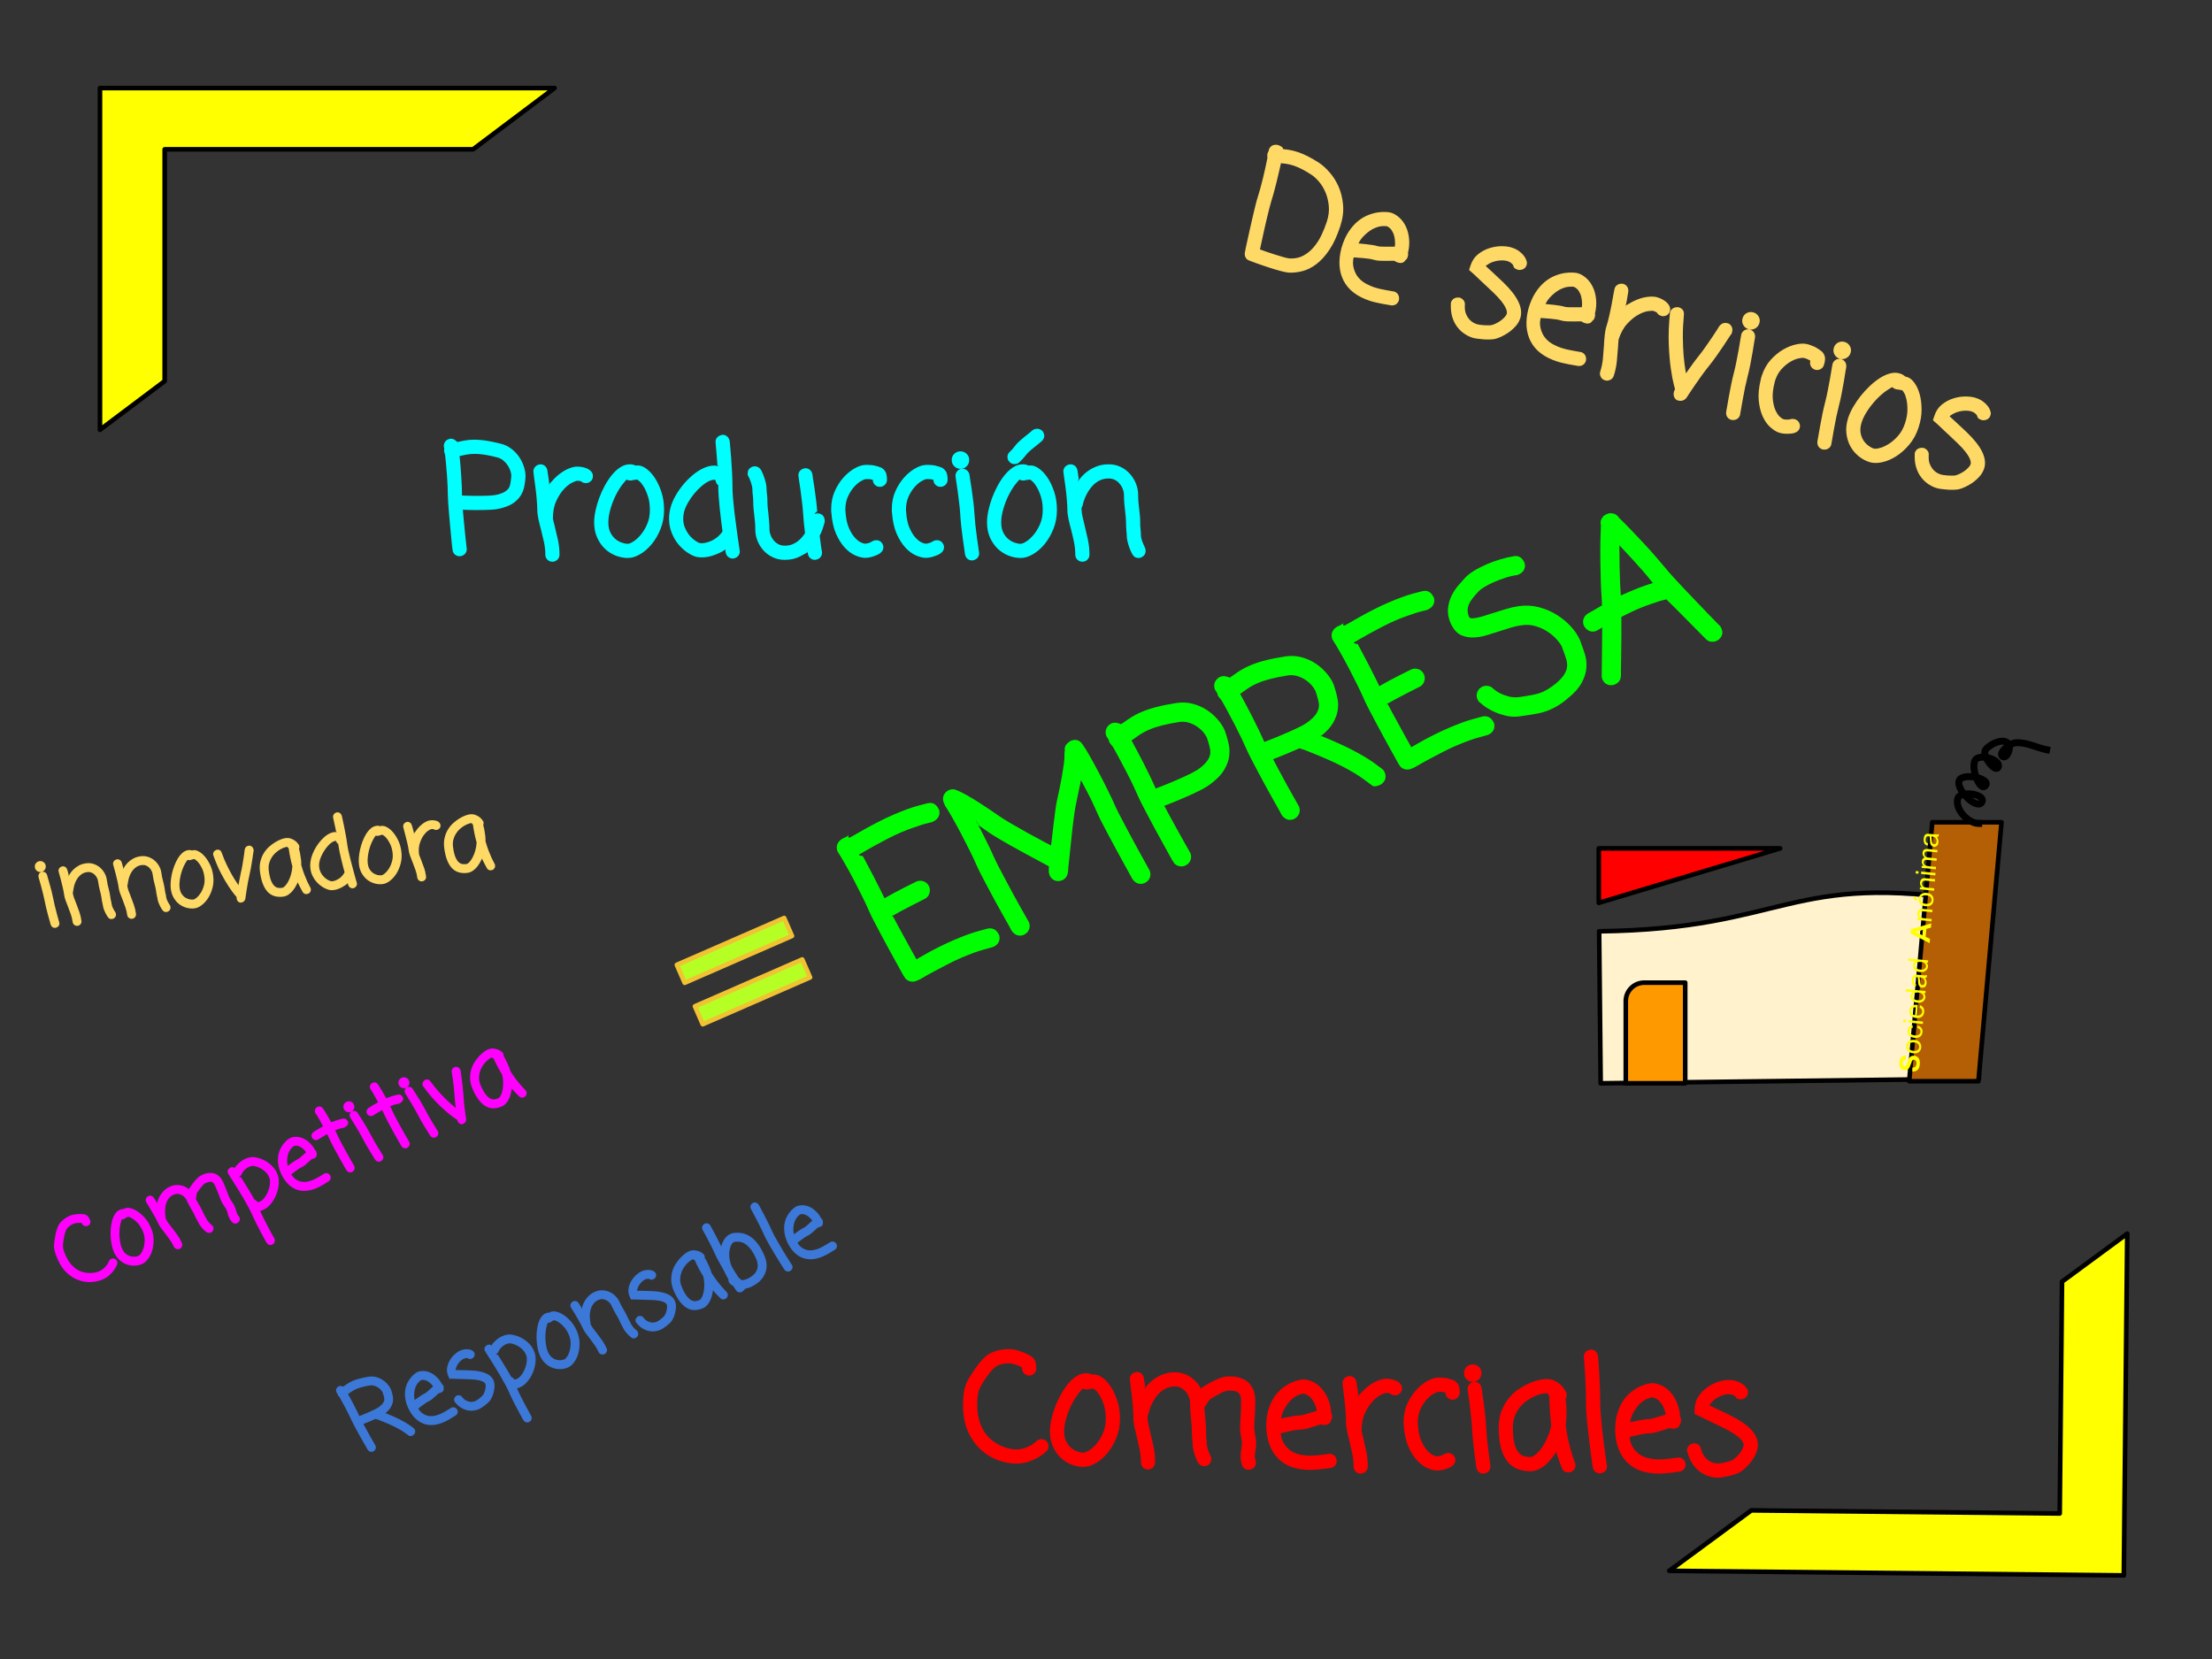 <svg xmlns="http://www.w3.org/2000/svg" fill="none" stroke-linecap="square" stroke-miterlimit="10" viewBox="0 0 960 720"><rect x="0" y="0" width="960" height="720" fill="#333333" stroke="none"/><clipPath id="a"><path d="M0 0h960v720H0V0z"/></clipPath><g clip-path="url(#a)"><path fill="none" d="M0 0h960v720H0z"/><path d="M43.389 38.216h197.29L205.316 64.8H71.476v100.61l-28.089 21.116z" fill="#ff0"/><path stroke-linejoin="round" stroke="#000" stroke-linecap="butt" d="M43.389 38.216h197.29L205.316 64.8H71.476v100.61l-28.089 21.116z" stroke-width="2"/><path fill="none" d="M334.89 334.45l405.35-173.73 61.26 142.96-405.35 173.73z"/><path d="M428.63 402.99q3.496-.648 5.06 3 .403 1.815-.418 3.153-.82 1.338-2.492 1.919-.13.055-3.907 1.079-3.769 1.003-9.743 3.564-2.987 1.28-6.056 2.885-3.062 1.583-5.634 2.958-2.565 1.354-4.255 2.368-1.69 1.013-1.964 1.13l-1.479.634q-1.48.634-3.012.152-1.524-.503-2.185-1.766-.172-.164-1.222-2.06-1.05-1.896-2.511-4.55l-3.238-5.89q-1.762-3.239-3.425-6.368-1.664-3.129-3.053-5.814-1.375-2.692-2.07-4.315-.985-2.298-2.743-5.845-1.743-3.554-3.688-7.26-1.951-3.719-3.843-7.022-1.877-3.31-3.214-5.32-.671-1.566-.19-3.064.48-1.497 2.192-2.538 3.146-1.348 2.705-1.94-.47 2.156 1.159 1.118.2-.086 1.817-1.034 1.625-.969 4.223-2.405 2.59-1.45 5.81-3.102 3.227-1.672 6.487-3.07 6.52-2.794 10.73-3.918 4.21-1.125 4.463-1.13 3.132-.545 4.708 3.132.62 3.508-3.072 5.09-1.805.468-3.908.995-1.707.579-4.235 1.424-2.513.84-5.4 2.077-2.987 1.28-6.042 2.878-3.06 1.584-5.615 3.002-2.56 1.403-4.251 2.417-1.69 1.013-1.963 1.13-1.178.505 1.395.916-.55-.887 1.224 2.382 1.769 3.254 3.445 6.53 1.684 3.256 3.147 6.233 1.456 2.963 1.512 3.092-1.088.636.398-.221 1.493-.879 3.576-2.01 2.082-1.13 4.6-2.396 2.531-1.272 5.25-2.624 1.565-.67 3.196-.078t2.345 2.26q.646 1.507.053 3.138t-2.13 2.29q-2.69 1.34-5.36 2.723-2.678 1.368-4.752 2.478t-3.525 1.97q-1.436.853-.029.25.433.852 2.12 3.954 1.7 3.096 3.393 6.212l3.173 5.78 1.557 2.8q-.621.335 1.19-.713 1.806-1.063 4.214-2.384 2.423-1.328 5.177-2.678 2.747-1.364 5.519-2.552 6.52-2.795 10.53-3.868 4.026-1.08 4.256-1.178zm55.146-53.674q.615 1.436 1.96 4.056 1.351 2.6 3.015 5.729 1.657 3.114 3.411 6.374 1.769 3.254 3.23 5.91 1.454 2.64 2.461 4.435 1.001 1.78 1.075 1.953.628 1.465.137 3.018-.482 1.533-2.27 2.436-1.566.67-3.006.166-1.447-.52-2.376-1.974-.117-.273-1.1-2.01-.974-1.759-2.435-4.414-1.467-2.67-3.223-5.894-1.762-3.24-3.425-6.369-1.664-3.129-3.053-5.814-1.375-2.692-2.07-4.315-.69-1.609-1.766-3.884-1.063-2.281-2.39-4.824-1.32-2.562-2.733-5.186-1.399-2.63.004-.07.19-1.424-.691 2.83-.887 4.238-1.568 7.607-.312 1.375-.702 4.075t-.78 5.995q-.375 3.289-.71 6.713t-.654 6.248q-.312 2.802-.47 4.417-.15 1.594-.113 1.68-.33 2.879-2.542 3.827-.905.388-2.017.371-2.483-.279-3.467-2.577-.4-.933-.345-1.875l.02-1.896q.827.343-.89-.57-1.723-.927-4.26-2.288-2.53-1.38-5.597-3.024-3.074-1.658-5.966-3.29-2.885-1.655-5.334-3.087-2.442-1.452-3.82-2.408-2.25-1.603-5.043-3.517-2.784-1.935.338-.043-2.039-3.529-.533-.69t2.858 5.559q1.352 2.718 2.5 5.082 1.143 2.35 1.863 4.03.616 1.436 1.96 4.056 1.351 2.6 3.015 5.728 1.657 3.115 3.411 6.375 1.763 3.24 3.252 5.882 1.498 2.622 2.505 4.417 1.021 1.79 1.095 1.962.64 1.493.086 3.057-.56 1.549-2.234 2.402-1.58.678-3.006.167-1.417-.532-2.369-1.96-.123-.287-1.091-2.031-.975-1.758-2.479-4.395t-3.266-5.876-3.425-6.368q-1.664-3.13-3.053-5.815-1.375-2.692-2.07-4.315-.985-2.297-2.743-5.845-1.758-3.547-3.703-7.253-1.95-3.72-3.828-7.029t-3.229-5.314q-.209-.488-.235-.63-.033-.155-.25-.504-.751-1.752-.072-3.42.843-1.603 2.222-2.194 1.622-.695 3.208-.049 2.23.88 4.742 2.337 2.519 1.436 5.022 3.032 2.517 1.59 4.946 3.252 2.423 1.648 4.407 3.024 1.514 1.035 4.809 2.971 3.303 1.917 7.036 4.005 3.743 2.068 7.259 3.927 3.53 1.853 2.934 1.53.01-.174.412-3.44.396-3.28.745-6.354.363-3.08.729-5.718.373-2.66.708-4.18.509-2.224 1.075-4.949.58-2.73 1.055-5.433.482-2.722.82-5.264.347-2.563.268-4.535-.009-.812.18-1.284-.578-2.302 2.46-4.216 3.16-1.355 5.127 1.372 1.481 2.068 3.45 5.593 1.978 3.505 4.011 7.376 2.027 3.857 3.82 7.526 1.807 3.662 2.761 5.888zm40.005-29.182q-.43-1.005-1.528-2.337-1.098-1.332-2.712-2.441-1.615-1.11-3.533-1.7-1.925-.602-3.962-.358-4.577.704-7.712 1.52-3.141.802-5.51 1.818-2.557 1.096-4.592 2.495-2.021 1.393-3.156 2.236.64 1.137 2.28 4.208 1.653 3.066 3.156 6.06 1.512 2.972 2.809 5.68 1.31 2.702 2.062 4.455l.381.89q.215.503-.3-.382l.719-.307q1.092-.467 2.248-.862 1.683-.636 3.349-1.35l3.374-1.447q3.088-1.323 5.677-2.62 2.604-1.303 4.233-2.579 2.103-1.717 3.028-3.168.926-1.45 1.116-2.671.191-1.22-.133-2.612-.316-1.412-.792-2.959l-.326-.999-.176-.57zm-12.966-15.064q3.607-.509 6.955.402t6.03 2.686q2.675 1.76 4.68 4.097 2.012 2.316 3.027 4.686.203.474.259.722.055.249.147.464l.365 1.05q.573 1.812 1.04 4.094.482 2.275.144 4.936-.339 2.661-1.974 5.589t-5.218 5.755q-2.164 1.812-5.209 3.355t-6.534 3.038l-3.461 1.484q-1.724.738-3.607 1.46-1.022.353-1.97.76-.948.406-.186.08.816 1.588 2.876 5.363 2.074 3.769 3.89 7.054 1.823 3.264 3.117 5.531 1.31 2.261 1.42 2.52.64 1.493.1 3.05-.545 1.543-2.234 2.403-1.537.659-3.07.177-1.523-.503-2.184-1.767-.172-.164-1.223-2.06-1.05-1.896-2.51-4.55l-3.238-5.889q-1.762-3.24-3.426-6.368-1.663-3.13-3.052-5.815-1.375-2.692-2.07-4.315-.825-1.924-2.128-4.647t-2.876-5.72q-1.565-3.018-3.149-5.96-1.575-2.963-2.664-4.79-.068-.04-.415-.452-.332-.419-.91-1.174-.34-.79-.362-1.12-.039-.051-.258-.484-.226-.447-.708-1.057-.69-1.608-.21-3.106.481-1.498 2.194-2.538 1.522-.653 3.026-.158 1.498.48 1.434.371.952-.714 3.343-2.316 2.384-1.617 5.428-2.922 2.873-1.23 6.518-2.164 3.64-.948 8.853-1.755zm40.836 15.8q1.61-.605 3.305-1.332l3.347-1.434q3.159-1.354 5.754-2.636 2.59-1.297 4.155-2.563 2.154-1.756 3.043-3.174.902-1.424 1.093-2.645.2-1.241-.125-2.632-.316-1.412-.798-2.973l-.49-1.54q-.437-1.02-1.534-2.352-1.098-1.332-2.713-2.442t-3.547-1.692q-1.924-.603-3.961-.36-4.578.704-7.712 1.521-3.142.802-5.511 1.818-2.557 1.095-4.592 2.495-2.02 1.393-3.161 2.222.66 1.145 2.3 4.216 1.653 3.065 3.157 6.059 1.511 2.973 2.814 5.695 1.297 2.709 2.041 4.446l.382.89q.21.489-.314-.375l.775-.332q1.135-.486 2.292-.88zm34.783 4.37q6.29 3.254 9.747 5.767t3.623 2.663q.749.597 1.161 1.56.45 1.048.347 2.197-.089 1.143-.973 2.134-.626.761-1.574 1.167-2.37 1.016-3.42.072.015-.006-3.514-2.608-3.514-2.607-9.24-5.576-2.895-1.48-6.054-2.862-3.151-1.404-5.818-2.47-2.653-1.073-4.39-1.757l-1.82-.597q-.766-.318-.58-.16l-2.182.936-3.547 1.52q-1.724.739-3.607 1.461-1.022.353-1.97.76-.933.4-.1.042.822 1.603 2.853 5.39 2.025 3.773 3.84 7.058 1.81 3.27 3.119 5.531t1.42 2.52q.64 1.494.085 3.057-.56 1.549-2.234 2.403-1.58.677-3.005.166-1.418-.532-2.37-1.96-.123-.287-1.091-2.03-.975-1.76-2.479-4.395t-3.265-5.877-3.426-6.368q-1.664-3.129-3.053-5.815-1.375-2.691-2.07-4.314-.825-1.925-2.142-4.641-1.302-2.723-2.861-5.727-1.566-3.018-3.15-5.96-1.575-2.962-2.646-4.747-.068-.04-.42-.466-.36-.441-.938-1.196-.338-.79-.373-1.15-.019-.042-.246-.455-.22-.433-.708-1.056-.69-1.609-.21-3.107.48-1.497 2.208-2.544 1.508-.646 2.971-.168t1.438.42q1.003-.752 3.394-2.355 2.384-1.617 5.5-2.952 2.872-1.231 6.475-2.146 3.597-.93 8.81-1.736 3.6-.523 6.949.387 3.362.905 6.03 2.686 2.68 1.775 4.685 4.112 2.012 2.316 3.028 4.686.37.862.48 1.358l.283.899q.58 1.79 1.048 4.072.482 2.276.144 4.937-.325 2.655-1.974 5.589-1.636 2.928-5.158 5.695-.581.59-1.359 1.075-.769.466 1.453-1.013-1.926-.687-.012.09 1.928.772 4.037 1.687 2.124.909 4.393 1.96 2.277 1.029 4.458 2.151zm56.952-14.295q3.496-.648 5.06 3 .403 1.815-.418 3.153-.82 1.338-2.492 1.918-.13.056-3.907 1.08-3.768 1.003-9.743 3.563-2.987 1.28-6.056 2.885-3.061 1.584-5.634 2.959-2.565 1.354-4.255 2.368-1.69 1.013-1.964 1.13l-1.479.634q-1.479.634-3.012.152-1.524-.503-2.185-1.767-.172-.164-1.222-2.06t-2.511-4.55l-3.237-5.889q-1.763-3.24-3.426-6.368-1.664-3.129-3.053-5.815-1.374-2.691-2.07-4.314-.985-2.298-2.743-5.846-1.743-3.553-3.688-7.259-1.95-3.72-3.842-7.023-1.877-3.309-3.215-5.32-.67-1.565-.19-3.063.48-1.498 2.193-2.538 3.145-1.348 2.704-1.94-.47 2.156 1.159 1.117.2-.086 1.818-1.034 1.624-.968 4.222-2.404 2.591-1.45 5.81-3.102 3.227-1.673 6.487-3.07 6.52-2.794 10.73-3.919 4.21-1.124 4.463-1.13 3.133-.544 4.708 3.133.62 3.508-3.071 5.09-1.806.468-3.909.995-1.707.579-4.234 1.424-2.514.84-5.4 2.076-2.988 1.28-6.042 2.879-3.062 1.584-5.616 3.002-2.56 1.403-4.25 2.417t-1.964 1.13q-1.178.505 1.395.915-.55-.886 1.225 2.382 1.768 3.254 3.444 6.53 1.684 3.257 3.147 6.234 1.456 2.963 1.512 3.092-1.088.636.398-.222 1.493-.878 3.576-2.008 2.082-1.13 4.6-2.397 2.531-1.272 5.25-2.624 1.565-.671 3.196-.078t2.345 2.259q.646 1.508.053 3.139-.593 1.631-2.13 2.29-2.69 1.34-5.36 2.722-2.678 1.369-4.752 2.479t-3.525 1.97q-1.436.853-.028.25.432.851 2.119 3.953 1.7 3.096 3.393 6.213l3.173 5.78q1.482 2.663 1.557 2.8-.621.335 1.19-.714 1.806-1.063 4.215-2.384 2.423-1.327 5.176-2.677 2.747-1.365 5.519-2.553 6.52-2.794 10.53-3.867 4.026-1.08 4.256-1.178zm15.677-47.875q4.546-.657 8.814.455t7.763 3.32q3.504 2.187 6.14 5.086 2.65 2.893 3.968 5.967l.424 1.229q.846 2.17 1.689 4.852.837 2.667.63 5.833-.208 3.166-2.075 6.584-1.86 3.397-6.127 6.807-2.027 1.736-3.871 2.867-1.838 1.145-3.677 1.932-2.685 1.151-5.488 1.673-2.796.535-6.741 1.087-3.897.667-7.185-.184-3.295-.866-5.716-2.073-2.406-1.212-3.795-2.351-1.395-1.153-1.416-1.161-.704-.413-1.177-1.518-.998-2.327.83-4.607.924-.701 1.355-.886 1.077-.462 2.375-.287 1.3.174 2.148 1.085l.903.718q.874.73 2.431 1.508 1.572.772 3.703 1.303 2.126.517 4.573.199 3.595-.538 5.825-.966 2.23-.43 4.083-1.223 2.441-1.047 5.64-3.54 2.673-2.25 3.781-4.068 1.122-1.824 1.245-3.44.124-1.617-.424-3.372-.554-1.768-1.323-3.801l-.52-1.41q-.565-1.321-2.248-3.184-1.674-1.884-4.027-3.408-2.345-1.545-5.25-2.374-2.897-.85-5.992-.338-2.25.266-4.645 1.021-2.403.741-4.822 1.523-2.876.944-5.74 1.797-2.87.84-5.648.942-2.784.088-5.242-.966-2.45-1.075-4.085-4.098-.098-.23-.24-.44t-.314-.614q-1.489-3.476-1.154-6.543.334-3.067 1.586-5.542t2.837-4.327q1.586-1.853 2.737-3.094 1.605-1.81 4.159-3.346 2.548-1.551 5.636-2.875 2.757-1.182 5.685-2.045 2.922-.879 5.87-1.377 3.326-.61 4.772 3.123.387 1.737-.497 3.085-.876 1.328-2.761 1.966-2.555.347-5.074 1.172-2.511.804-4.78 1.776-2.384 1.022-4.184 2.1-1.79 1.056-2.755 2.098-1.313 1.379-2.423 2.756-1.102 1.356-1.69 2.68-.581 1.302-.608 2.708-.013 1.399.677 3.007.39.751 2.907.318 2.511-.447 7.632-2.183 2.618-.833 5.355-1.666 2.73-.847 5.541-1.27zm48.402-6.397q4.294-1.84 7.505-2.877 3.219-1.057 2.337-.814 1.112 1.206.461.482-.642-.745-1.175-1.315-1.299-1.722-3.278-4.001-1.986-2.294-4.315-4.832-2.328-2.538-4.7-5.057-2.363-2.54-1.504-1.685.04-1.138.027 2.403.002 3.535.076 7.04.088 3.497.202 6.661t.269 5.189q.123.763.137 1.59.009.812-.102-.993.642-.326 4.06-1.791zm15.619-9.806q.995 1.29 3.114 3.579l4.667 5.02q2.563 2.727 5.281 5.54 2.727 2.792 4.92 5.133 2.2 2.32 3.774 3.89t1.574 1.57q.293.248.663 1.11 1.12 2.613-.797 4.489-.375.552-1.41.995-1.076.462-2.395.279-1.313-.168-2.304-1.29-.117-.154-1.89-1.91-1.758-1.763-4.314-4.356-2.548-2.614-5.615-5.686-3.053-3.077-5.166-5.113-.683.191-2.8.725-1.728.57-4.235 1.424-2.499.833-5.4 2.076-1.982.85-4.052 1.89-2.076 1.026-3.036 1.522.02 2.864.012 7.407.005 4.536-.079 8.465-.07 3.923-.097 6.638-.018 2.693-.002 3.01-.16 2.72-2.587 3.76-.933.4-1.715.361-2.71-.096-3.763-2.552-.326-.761-.3-1.334-.024-.057.024-2.525.04-2.483.07-5.946l.082-7.702q.04-4.233.037-5.031.601-.343-.757.494-1.35.817-1.709.97-1.522.653-2.975.12-1.438-.54-2.46-2.21-.677-1.58-.23-2.995.456-1.436 1.899-2.395.2-.086 2.13-1.218 1.922-1.147 4.006-2.313.012-.566-.057-1.88-.076-1.327-.138-2.303-.186-2.42-.324-6.508-.122-4.095-.188-8.572-.057-4.498.019-8.763.09-4.272.228-6.847-.544-1.943.932-3.697.519-.614 1.61-1.081 1.049-.45 2.058-.355 2.173.19 3.217 1.953 1.856 1.754 4.786 4.782 2.923 3.014 5.925 6.25 3.01 3.215 5.602 6.251 2.602 3.016 4.165 4.88z" fill="#0f0"/><path fill="none" d="M407.61 554.52l383.97 4.095-.504 48-383.97-4.095z"/><path d="M449.84 625.43q.884-.85 2.18-.836 1.298.014 2.117.85.943.964.93 2.26-.013 1.235-.913 2.116-.095.093-1.073.957-.978.85-2.691 1.831-1.714.982-4.144 1.8-2.431.818-5.462.785-3.531-.037-7.532-1.44-3.986-1.401-7.454-4.485-3.452-3.1-5.682-7.968-2.214-4.883-2.141-11.867.022-2.109.164-3.717.157-1.608.468-2.917.327-1.325.776-2.414.464-1.089 1.053-2.067.063-.124.953-1.552.89-1.444 2.191-3.29 1.317-1.86 3.04-3.686 1.722-1.841 3.543-2.681 1.978-.87 3.92-1.24 1.957-.385 3.722-.366 1.938.02 3.37.442.656.148 1.714.534 1.059.37 2.147.85 1.09.466 2.083 1.054 1.01.59 1.565 1.236.693 1.007.868 2.181.191 1.174.18 2.159-.012 1.218-.897 2.146-.884.913-2.213.899-1.234-.013-2.146-.945-.912-.932-.9-2.166l.007-.594q.003-.297.123.205-.047-.032-1.446-.672-1.384-.655-2.584-.934-.421-.114-.874-.165-.452-.068-.999-.074-1.187-.012-2.502.224-1.315.236-2.51.848-.674.29-1.606 1.217-.916.928-1.93 2.214-.997 1.27-1.918 2.652-.92 1.38-1.527 2.515-.414.761-.734 1.492-.32.716-.533 1.604-.196.888-.303 2.137-.091 1.234-.11 2.937-.042 4.047.865 7.025.906 2.963 2.352 5.12 1.462 2.156 3.322 3.566 1.876 1.41 3.758 2.275 1.897.864 3.597 1.21 1.7.33 2.824.343 2.032.021 3.678-.524 1.662-.544 2.825-1.204 1.18-.675 1.826-1.277l.663-.603zm20.37 5.046q.812.008 2.401-.975 1.604-.983 3.25-2.903 1.645-1.92 2.83-4.626 1.184-2.706 1.22-6.065.034-3.297-.737-5.79-.755-2.492-1.737-4.19-.982-1.699-1.865-2.474-.882-.775-.93-.775-.765-.008-1.548.124-.782.132-1.22.221-1.422-.015-1.825-.41-.407.152-1.975 2.135-1.552 1.968-2.972 4.75-1.404 2.782-2.328 5.913-.923 3.116-.95 5.678-.027 2.562.814 4.337.856 1.775 2.141 2.882 1.286 1.092 2.75 1.624 1.462.53 2.681.544zm4.732-33.951q1.75.018 3.718 1.524 1.985 1.505 3.599 4.038t2.733 6.046q1.12 3.496 1.074 7.84-.046 4.452-1.617 8.217-1.555 3.75-3.881 6.522-2.327 2.772-5.14 4.367-2.798 1.58-5.283 1.553-2.687-.028-5.301-1.088-2.598-1.059-4.64-3.034-2.042-1.99-3.309-4.879-1.266-2.889-1.227-6.607.024-2.328.631-5.056.623-2.744 1.651-5.467 1.045-2.74 2.462-5.287 1.418-2.547 3.095-4.592 1.694-2.06 3.708-3.351 2.013-1.307 4.232-1.283.875.009 1.576.22.701.21.965.37-.11-.002.203-.03.313-.028.75-.023zm70.204 30.078q-.009.812-.095 1.624-.071.796-.204 1.544-.132.64-.2 1.202-.053.562-.059 1.124-.01.875.28 1.613.09.297.135.563.06.267.056.58-.02 1.983-2.046 2.852-.767.196-1.064.192-2.047-.022-2.901-1.984-.349-1.05-.495-1.974-.131-.939-.121-1.908.01-.875.08-1.67.087-.812.22-1.561.131-.64.184-1.17.068-.53.074-1.093.008-.766-.095-1.439-.102-.673-.296-1.518-.115-.986-.276-2.02-.145-1.048-.131-2.344.01-.907.048-1.625.039-.718.108-1.405.074-1.093.156-2.874.08-1.796.118-5.343.025-2.328-.95-3.322-.788-.806-2.145-.976-1.358-.171-2.217-.18-.641-.007-1.566.311-.91.303-1.962.823-1.037.52-1.965 1.073l-1.54.905q-.362.215-.598.338-.235.107-.393.199-.11.077-.696.836-.586.744-1.144 1.77-.666.992-.76 1.007-.006.594.135 2.001t.253 2.675q.112 1.236.225 2.425.112 1.188.1 2.329-.013 1.265.04 2.22.052.937.091 1.688.191 1.174.18 2.158-.007.719.172 1.564.194.83.436 1.614.257.784.548 1.428l.397.88q.447.567.437 1.536-.01.843-.423 1.573-.398.73-1.278 1.159-.66.32-1.41.313-1.828-.02-2.87-1.875 0-.094-.321-.706-.306-.629-.731-1.82-.41-1.208-.77-2.697-.358-1.488-.342-3.035.003-.265-.025-.656-.027-.407-.069-.845-.131-.86-.182-1.97-.05-1.126-.036-2.595.009-.797-.105-1.83-.099-1.032-.227-2.236-.108-1.626-.277-3.394-.169-1.783-.146-3.924.01-1.015-.43-2.27-.44-1.255-1.288-2.295-.833-1.04-2.029-1.725t-2.79-.702q-2.124-.022-3.805.788-1.68.795-2.959 2.031-1.278 1.22-2.17 2.727-.89 1.49-1.466 2.813-.577 1.322-.804 2.148l-.228.92q-.12.873-.498 1.228l-.005.516q-.015 1.406.418 3.286.434 1.864.911 4.04.72 2.821 1.36 5.985.638 3.147.603 6.475-.013 1.234-.944 2.146-.932.912-2.166.9-1.328-.015-2.193-.962-.865-.93-.853-2.15.03-2.734-.551-5.521-.58-2.804-1.225-5.404-.615-2.413-1.076-4.622-.461-2.223-.44-4.239.018-1.75-.204-4.424-.206-2.69-.523-5.272-.316-2.581-.561-4.522-.23-1.955-.228-2.174.013-1.203.787-2.023.79-.835 2.23-1.023 1.219.013 2.04.74.82.728 1.04 1.996 0 .125.102.736.119.61.264 1.706.145 1.08.286 2.503.141 1.408-.159-1.236-.988 1.817.422.036 1.41-1.798 3.283-3.2 1.89-1.402 4.228-2.268 2.337-.865 5.15-.835 2.234.023 4.179.779 1.96.755 3.48 1.99 1.533 1.235 2.625 2.872 1.093 1.637.88 1.025-.951 1.302-.287.606.663-.696 1.496-1.14.22-.092.63-.384.895-.537 2.074-1.197 1.195-.659 2.545-1.3 1.367-.643 2.887-1.08 1.536-.436 2.973-.42.578.005 1.562.063.984.041 2.169.335 1.184.279 2.475.87 1.29.592 2.404 1.73 2.72 2.92 2.67 7.7-.04 3.719-.153 5.577-.113 1.858-.189 3.076-.07.656-.075 1.218l-.014 1.375q-.01.844.092 1.61.117.767.233 1.597.179.861.324 1.91.161 1.033.149 2.205zm20.402-21.768q-.328-.004-1.771.496-1.443.485-3.051 1.859-1.608 1.358-3.04 3.842-1.433 2.47-1.643 4.593-.72.164.627-.134 1.362-.298 2.725-.565 1.378-.282 2.66-.456 1.3-.19 2.143-.18.672.007 1.91-.355 1.254-.362 2.54-.77 1.098-.379 2.054-.65.956-.287.768-.226-.097-1.189-.815-2.806-.701-1.632-1.612-2.658-.896-1.025-1.829-1.504-.916-.478-1.666-.486zm11.367 26.09q1.375.015 2.194.805.836.775 1.024 2.215-.013 1.28-.74 2.101-.728.82-1.996 1.041-.14-.001-1.11.13-.956.145-2.364.318-1.392.172-2.94.281-1.533.124-2.658.112-8.859-.094-13.62-4.927-4.763-4.832-5.142-13.352-.08-4.282.844-7.522.925-3.256 2.465-5.6 1.556-2.342 3.448-3.869 1.906-1.542 3.712-2.398 1.806-.856 3.295-1.215 1.488-.375 2.285-.366 1.906.02 3.99.964 2.084.944 3.814 2.807 1.747 1.847 2.936 4.64 1.19 2.78 1.405 6.125.4.552.389 1.614-.012 1.125-.518 1.682-.505 1.948-2.91 1.922-1.126-.012-1.42-.28-.955.192-2.696.846-1.694.56-3.37 1.01-1.661.452-3.099.436-.578-.006-1.673.155-1.08.16-2.427.458-1.347.298-2.757.627-1.394.313-1.441.344.115 2.439 1.452 4.531 1.338 2.093 3.185 3.253 1.848 1.145 4 1.543 2.152.398 3.917.417.938.01 2.33-.085 1.391-.11 2.69-.284 1.315-.173 2.316-.287l.86-.1.33-.09zm24.702-32.55q1.53.016 2.606.293 1.075.262 1.822.629.746.352 1.21.794.48.427.68.742.539.771.53 1.693-.02 1.766-1.34 2.517-.662.54-1.771.528-1.297-.014-2.085-.819.14.064-.25-.065-.389-.145-1.467-.156-.453-.005-2.149.79-1.696.794-3.56 2.743-1.864 1.933-3.382 5.105-1.518 3.155-1.565 7.64.15.673.313 1.503.178.83.42 1.692.672 2.867 1.343 6.015.67 3.148.635 6.476-.014 1.328-.96 2.193-.932.865-2.15.852-1.297-.014-2.179-.914-.88-.9-.867-2.197.028-2.734-.552-5.522-.58-2.803-1.224-5.404-.616-2.35-1.077-4.59-.46-2.255-.44-4.208.018-1.75-.203-4.455-.206-2.721-.523-5.303-.317-2.582-.562-4.522-.23-1.956-.227-2.174.012-1.125.786-1.992.775-.867 2.23-1.054 1.22.013 2.04.74.82.728 1.041 1.996-.001.14.13 1.001.148.861.32 2.254.173 1.392.373 3.16.2 1.752-.066-1.063-.718 1.398 1.132-.676t3.802-3.46q1.968-1.385 3.85-2.083 1.898-.715 3.336-.7zm25.299 32.647q.754-.43 1.676-.42 1.64.018 2.532 1.386.523.85.514 1.725-.016 1.468-1.37 2.485l-.504.354q-.645.384-1.554.718-.91.35-2.07.65-1.144.3-2.503.286-1.766-.019-4.145-1.06-2.365-1.04-4.543-3.392-2.179-2.368-3.795-6.12-1.602-3.767-1.936-9.13-.074-.423-.07-.813l.009-.781q.045-4.344 1.644-7.796 1.615-3.467 3.843-5.881 2.229-2.414 4.681-3.794t4.235-1.502q.375-.074.782-.07l.718.008q1.985.021 3.465.428 1.496.39 1.947.614.95.198 2 1.412 1.066 1.215 1.036 4.09-.014 1.328-.96 2.193-.932.865-2.15.852-1.297-.014-2.178-.914-.882-.9-.868-2.197.003-.328.093.032.359.113-.483-.114-.826-.228-1.966-.24l-.406-.004q-.157-.002-.376.042-.766.086-2.229.946-1.462.859-2.948 2.53-1.471 1.673-2.59 4.067-1.103 2.395-1.135 5.426l-.005.5q-.002.187.042.453.206 4.128 1.272 6.811 1.081 2.684 2.44 4.308 1.373 1.608 2.632 2.278 1.259.654 2.009.662.578.006 1.142-.144t1.003-.318q.44-.167.66-.336l.409-.23zm12.25-31.277q-1.609-.017-2.706-1.139t-1.081-2.73q.017-1.625 1.137-2.676 1.137-1.066 2.73-1.049 1.532.017 2.63 1.107 1.113 1.074 1.096 2.699-.017 1.61-1.137 2.707-1.121 1.097-2.668 1.08zm.813-.023q1.188.013 2.008.74.82.728 1.043 1.933-.002.204.245 1.91.264 1.705.612 4.225.349 2.52.662 5.398.33 2.879.43 5.16.103 2.158.37 5.083.281 2.91.628 5.554t.608 4.6q.277 1.957.274 2.176-.012 1.203-.802 2.022-.775.836-2.214 1.024-1.281-.014-2.102-.742t-1.041-1.995q.002-.219-.26-2.05-.247-1.83-.594-4.506t-.644-5.633q-.28-2.972-.382-5.254-.103-2.142-.417-4.927-.299-2.8-.616-5.288-.318-2.503-.596-4.319-.262-1.83-.26-2.065.012-1.063.677-1.93.681-.884 1.996-1.12l.375.004zm24.16 32.634q.859.01 2.166-.992 1.323-1.002 2.718-2.91 1.396-1.922 2.548-4.55 1.153-2.644 1.682-5.389-.376-2.848-.607-6.194-.215-3.362-.244-6.534-.681-.586-.675-1.148.45.192.108.11-.327-.097-.718-.101-.656-.007-2.034.29-1.363.299-3.011 1.015-1.632.702-3.301 1.856-1.653 1.139-3.03 2.78-1.36 1.642-2.243 3.805-.866 2.147-.895 4.897-.048 4.562.644 7.163.692 2.586 1.725 3.831 1.05 1.246 2.358 1.65t2.808.421zm15.363-13.774q.478 3.646 1.18 6.67.719 3.007 1.338 5.092.619 2.085 1.105 3.34.503 1.256.502 1.365.015.063.059.329.06.266.056.578-.02 1.953-1.89 2.871-.798.18-1.22.175-2.11-.023-2.762-1.827-.123-.251-1.156-3.044-1.017-2.808-1.227-3.716.545-1.291-.884.881-1.429 2.157-3.118 3.764-1.673 1.592-3.573 2.525-1.901.948-3.838.927-7.062-.075-10.402-4.939-3.324-4.864-3.225-14.348.042-4 1.278-7.096 1.251-3.112 3.182-5.435 1.93-2.323 4.291-3.876 2.376-1.569 4.62-2.53 2.245-.975 4.203-1.392 1.958-.417 3.16-.404 2.204.023 3.804.884 1.6.861 2.636 1.92 1.036 1.042 1.588 2.063.552 1.022.551 1.069.185.314.177 1.048-.012 1.094-.486 1.667.443 2.458.39 7.395-.01 1.063-.115 2.109-.105 1.03-.224 1.935zm14.967-10.2q-.02 1.938.2 4.721.222 2.768.518 5.834.312 3.05.686 6.07t.724 5.493q.349 2.457.582 4.069.249 1.612.246 1.846-.026 2.547-2.985 3.047-1.312-.014-2.133-.742-.82-.727-.997-1.792-.076-.204-.324-1.894-.232-1.69-.55-4.131-.318-2.441-.693-5.477-.374-3.05-.732-6.164-.342-3.129-.53-5.975-.19-2.861-.167-4.97.03-2.97-.122-6.315-.152-3.36-.309-6.253t-.324-4.848q-.167-1.97-.165-2.158.013-1.203.787-2.023.79-.835 2.23-1.023 1.328.014 2.131.835.804.821 1.01 2.027-.002.25.165 2.174.168 1.908.325 4.831t.308 6.332q.152 3.393.12 6.486zm22.506-1.932q-.328-.003-1.77.497-1.443.485-3.051 1.858-1.608 1.358-3.04 3.843-1.433 2.47-1.643 4.592-.72.164.627-.134 1.362-.298 2.724-.565 1.378-.282 2.662-.456 1.299-.189 2.142-.18.672.007 1.91-.355 1.254-.361 2.54-.77 1.097-.378 2.053-.65.957-.286.769-.226-.097-1.188-.815-2.805-.701-1.633-1.613-2.658-.895-1.026-1.828-1.504-.917-.479-1.667-.487zm11.367 26.091q1.375.015 2.195.805.836.774 1.024 2.214-.014 1.281-.74 2.102-.728.82-1.996 1.04-.14 0-1.111.13-.955.146-2.363.318-1.392.173-2.94.281-1.533.125-2.658.113-8.859-.095-13.621-4.927-4.762-4.832-5.142-13.352-.08-4.282.845-7.523.925-3.256 2.465-5.599 1.556-2.343 3.447-3.87 1.907-1.542 3.713-2.398 1.806-.855 3.294-1.214 1.489-.375 2.286-.367 1.906.02 3.99.965 2.084.944 3.814 2.806 1.746 1.847 2.936 4.641 1.19 2.779 1.404 6.125.401.551.39 1.613-.012 1.125-.518 1.683-.505 1.947-2.91 1.922-1.126-.012-1.42-.281-.955.193-2.696.846-1.694.56-3.37 1.011-1.662.451-3.099.436-.578-.006-1.674.154-1.08.16-2.426.458-1.347.299-2.757.627-1.394.314-1.441.344.115 2.44 1.452 4.532 1.338 2.092 3.185 3.253 1.847 1.144 4 1.542 2.152.398 3.917.417.938.01 2.33-.084 1.391-.11 2.69-.284 1.315-.174 2.316-.288l.86-.1.33-.09zm22.88-18.132q11.75 5.876 11.68 12.641-.023 2.11-.95 4.053-.91 1.943-2.146 3.508-1.235 1.55-2.575 2.723-1.325 1.173-2.252 1.664-.865.475-2.182.898-1.302.44-2.648.738-1.332.314-2.568.503-1.237.19-2.096.181-1.813-.019-3.853-.635t-3.901-1.994q-1.861-1.364-3.307-3.567-1.445-2.219-2.27-5.54.028-2.625 2.972-3.219 1.109.012 1.993.63.9.62 1.107 1.747.57 2.288 1.65 3.565 1.096 1.277 2.23 1.914t2.117.789q.983.15 1.326.154.454.005 1.361-.126.924-.13 1.91-.386.988-.255 1.866-.527.878-.287 1.27-.517.457-.261 1.308-1.002.852-.741 1.628-1.717.776-.992 1.302-2.033.543-1.057.551-1.87.004-.343-.27-.956-.26-.612-1.094-1.511-.835-.9-2.495-2.043t-4.38-2.515l-3.762-1.838q-1.943-.958-3.638-1.757-1.68-.8-2.783-1.374l-1.088-.496-1.789-.8.021-2q.035-3.281 1.67-5.686 1.65-2.404 3.9-3.974 2.267-1.585 4.745-2.371 2.492-.786 4.461-.765 2.031.021 3.463.537 1.433.515 2.379 1.15.962.635 1.471 1.25.525.6.601.788.493.708.483 1.63-.017 1.672-1.464 2.547-.833.507-1.646.498-1.672-.017-2.163-.835.125.001-.215-.346-.34-.348-.667-.523-.326-.175-.887-.353t-1.42-.187q-.875-.01-2.207.367-1.316.376-2.669 1.175-1.352.782-2.363 1.88-1.012 1.084-1.078 1.458-.124-.064 1.058.48 1.181.544 2.58 1.215 1.416.672 2.908 1.406 1.508.735 2.814 1.374z" fill="red"/><path fill="none" d="M181.04 160.72h384v48h-384z"/><path d="M221.92 206.57q0-.797-.36-2.016-.343-1.234-1.124-2.437-.766-1.219-1.891-2.172-1.125-.969-2.578-1.39-3.297-.86-5.656-1.22-2.344-.359-4.25-.359-2.047 0-3.828.36-1.766.359-2.782.593.125.953.344 3.516.219 2.547.375 5 .156 2.437.25 4.656.094 2.203.094 3.61v.718q0 .39-.094-.36h.563q.875 0 1.78.063 1.329.063 2.657.063t2.703 0q2.469 0 4.594-.11 2.125-.124 3.61-.53 1.906-.563 2.952-1.266 1.047-.703 1.532-1.47.484-.78.672-1.812.203-1.047.312-2.234l.063-.766.062-.437zm-4.39-13.953q2.577.688 4.577 2.281 2.016 1.594 3.313 3.578 1.297 1.97 1.969 4.125.687 2.157.687 4.047 0 .36-.031.547t-.031.39l-.063.813q-.14 1.39-.484 3.063-.344 1.672-1.344 3.375-.984 1.703-2.937 3.218-1.953 1.5-5.203 2.375-2 .61-4.5.766-2.5.156-5.297.156h-2.766q-1.391 0-2.875-.062-.781-.063-1.547-.063h-.14q.093 1.313.406 4.453t.578 5.891q.281 2.75.5 4.656.234 1.906.234 2.11 0 1.203-.828 2.093-.828.875-2.203.985-1.234 0-2.125-.766-.89-.781-.984-1.844-.063-.187-.235-1.75l-.375-3.796q-.218-2.235-.468-4.922t-.47-5.282q-.218-2.609-.374-4.828-.156-2.218-.156-3.515 0-1.531-.094-3.75-.094-2.235-.281-4.72t-.407-4.937-.406-3.968q-.047-.047-.156-.438-.11-.406-.281-1.078 0-.64.078-.875 0-.047-.032-.406t-.171-.906q0-1.297.765-2.172t2.219-1.078q1.219 0 2.094.765t.86.672q.858-.219 2.937-.61 2.078-.39 4.515-.39 2.281 0 5.016.422 2.75.422 6.515 1.375zm32.905 9.89q1.532 0 2.61.266 1.078.25 1.828.61.75.343 1.219.78.484.423.687.735.547.766.547 1.688 0 1.765-1.312 2.53-.657.548-1.766.548-1.297 0-2.094-.797.14.062-.25-.063-.39-.14-1.469-.14-.453 0-2.14.812t-3.531 2.782q-1.844 1.953-3.329 5.14-1.484 3.172-1.484 7.656.156.672.328 1.5.188.828.438 1.688.703 2.86 1.406 6t.703 6.469q0 1.328-.937 2.203-.922.875-2.141.875-1.297 0-2.188-.89-.89-.892-.89-2.188 0-2.735-.61-5.516-.609-2.797-1.28-5.39-.641-2.344-1.126-4.579-.484-2.25-.484-4.203 0-1.75-.25-4.453-.235-2.719-.578-5.297-.344-2.578-.61-4.515-.25-1.954-.25-2.172 0-1.125.766-2t2.219-1.078q1.219 0 2.047.718.828.72 1.062 1.985 0 .14.14 1 .157.86.345 2.25t.406 3.156q.219 1.75-.078-1.063-.703 1.407 1.125-.687 1.828-2.094 3.765-3.5 1.953-1.406 3.828-2.125 1.891-.734 3.328-.734zm22.063 33.5q.813 0 2.391-1 1.594-1 3.219-2.937t2.781-4.656q1.156-2.719 1.156-6.078 0-3.297-.797-5.781-.78-2.485-1.78-4.172-1-1.688-1.891-2.453-.891-.766-.938-.766-.766 0-1.547.14-.781.141-1.219.235-1.422 0-1.828-.39-.406.156-1.953 2.156-1.531 1.984-2.922 4.78-1.375 2.798-2.265 5.938-.891 3.125-.891 5.688t.86 4.328q.874 1.765 2.171 2.86 1.297 1.077 2.766 1.593t2.687.516zm4.375-34q1.75 0 3.735 1.485 2 1.484 3.64 4t2.797 6.016q1.156 3.484 1.156 7.828 0 4.453-1.53 8.234-1.516 3.766-3.813 6.563t-5.094 4.421q-2.781 1.61-5.266 1.61-2.687 0-5.312-1.031-2.61-1.032-4.672-2.985-2.063-1.969-3.36-4.844t-1.296-6.593q0-2.328.578-5.063.594-2.75 1.594-5.484 1.015-2.75 2.406-5.313t3.047-4.625q1.672-2.078 3.672-3.39 2-1.328 4.218-1.328.875 0 1.579.203.703.203.968.36-.11 0 .203-.032t.75-.031zm36.203 29.329q.547-.766.485-.75-.188-1.313-.531-4.11t-.641-5.531q-.281-2.734-.469-5.234-.187-2.516-.187-4.375v-.829q0-.406.047.032-.954-.297-1.297-2.344 0 .11.015.156.032.047-.093-.015-.22-.11-.594-.11-.485 0-1.047.172-.547.172-1.031.39-1.563.735-3.266 2.204-1.703 1.453-3.234 3.312-1.516 1.844-2.672 3.89-1.14 2.032-1.656 3.86-.391 1.516-.391 3.094 0 1.938.64 3.625.657 1.672 1.641 3.031.985 1.344 2.156 2.281 1.188.922 2.25 1.438.485.234 1.36.234 1.781 0 4.172-1.03 2.39-1.048 4.343-3.391zm4.813-20q0 1.953.219 4.734.218 2.766.578 5.813.375 3.03.781 6.062.406 3.016.75 5.484.344 2.453.594 4.063.265 1.61.265 1.844 0 1.125-.765 2t-2.219 1.078q-1.188 0-2.063-.719-.875-.703-1.109-1.984 0-.157-.156-1.172-.14-1.016-.016-.094-.875.89-4.062 2.188-3.172 1.28-6.063 1.28-2.453 0-4.031-.827-2.016-.938-3.875-2.516-1.844-1.578-3.266-3.625-1.406-2.063-2.25-4.563-.843-2.515-.843-5.296 0-2.235.609-4.641.656-2.547 2.14-5.172t3.376-4.906 4.125-4.156 4.515-2.953q2.516-1.188 4.688-1.188.906 0 1.734.188.844.187-.187-.313 0-.031-.157-2.203-.156-2.172-.312-3.875-.156-1.719-.25-2.813-.094-1.093-.094-1.28 0-1.235.813-2.048.828-.812 2.172-1.03 1.328 0 2.14.812t1.031 2.015q0 .25.188 2.172.187 1.906.406 4.797.219 2.875.406 6.313t.188 6.53zm37.562 11.5q2.5.562 2.5 3.546-.36 1.454-.922 3.125t-1.297 3.016q.328 2.578.625 4.735.313 2.14.406 2.468 0 1.375-.78 2.203-.766.844-2.204 1.047-1.281 0-2.11-.718-.827-.72-1.062-1.985 0-.14-.156-1.062-.14-.938.031.453-.156.156-3.094 1.734-2.937 1.578-6.828 1.578-2.86 0-5.25-1.156t-4.047-3.031q-1.656-1.875-2.562-4.188-.906-2.328-.906-4.765 0-1.813-.157-3.453-.14-1.657-.328-3.078-.14-1.266-.265-2.454t-.125-2.39-.063-2.14q-.047-.954-.172-1.673-.078-.625-.11-1.125-.03-.515-.03-1.062 0-.719-.204-1.547-.187-.844-.453-1.625-.25-.781-.547-1.422l-.406-.875q-.453-.562-.453-1.531 0-1.86 1.656-2.75.672-.328 1.422-.328 1.828 0 2.89 1.844 0 .093.313.718.328.61.75 1.813.438 1.187.813 2.672t.375 3.03q0 .267.031.673.031.39.078.828.14.86.203 1.937t.063 2.563q0 .86.11 1.86.124 1 .265 2.28.125 1.61.312 3.391.188 1.766.188 3.844 0 1.078.453 2.312.453 1.22 1.297 2.282.86 1.046 2.062 1.718 1.203.672 2.797.672 1.703 0 3.063-.484 1.36-.5 2.468-1.328 1.11-.828 1.985-1.875.89-1.047 1.297-1.797-.25-1.906-.485-4.235-.218-2.343-.343-4.25-.125-2.14-.47-4.921-.327-2.797-.671-5.282-.344-2.5-.64-4.312-.282-1.828-.282-2.063 0-1.125.766-2t2.219-1.078q1.218 0 2.046.719.829.719 1.063 1.922 0 .203.266 1.906.28 1.703.656 4.219.375 2.516.719 5.39.359 2.876.484 5.204 0 .5.031 1 .031.484-.187-1.688-1.516 1.5-.875 1.188.64-.313 1.78-.22zm23.188 12.047q.75-.438 1.672-.438 1.64 0 2.547 1.36.531.843.531 1.718 0 1.47-1.344 2.5l-.5.36q-.64.39-1.547.734-.906.36-2.062.672-1.14.312-2.5.312-1.766 0-4.156-1.015-2.375-1.016-4.579-3.344-2.203-2.344-3.859-6.078-1.64-3.75-2.031-9.11-.078-.421-.078-.812v-.781q0-4.344 1.562-7.813 1.578-3.484 3.781-5.922t4.641-3.843q2.438-1.407 4.219-1.547.375-.078.781-.078t.719 0q1.984 0 3.469.39 1.5.375 1.953.594.953.187 2.015 1.39 1.078 1.204 1.078 4.079 0 1.328-.937 2.203-.922.875-2.14.875-1.298 0-2.188-.89-.89-.892-.89-2.188 0-.329.093.03.36.11-.484-.109-.829-.218-1.97-.218h-.405q-.155 0-.375.047-.766.093-2.22.968-1.452.875-2.921 2.563-1.453 1.687-2.547 4.094-1.078 2.406-1.078 5.437v.5q0 .187.047.453.25 4.125 1.344 6.797 1.109 2.672 2.484 4.281 1.39 1.594 2.656 2.25 1.266.641 2.016.641.578 0 1.14-.156.563-.156 1-.328.438-.172.657-.344l.406-.234zm26.312 0q.75-.438 1.672-.438 1.64 0 2.547 1.36.531.843.531 1.718 0 1.47-1.344 2.5l-.5.36q-.64.39-1.547.734-.906.36-2.062.672-1.14.312-2.5.312-1.766 0-4.156-1.015-2.375-1.016-4.579-3.344-2.203-2.344-3.859-6.078-1.64-3.75-2.031-9.11-.078-.421-.078-.812v-.781q0-4.344 1.562-7.813 1.578-3.484 3.781-5.922t4.641-3.843q2.438-1.407 4.219-1.547.375-.078.781-.078t.719 0q1.984 0 3.469.39 1.5.375 1.953.594.953.187 2.015 1.39 1.078 1.204 1.078 4.079 0 1.328-.937 2.203-.922.875-2.14.875-1.298 0-2.188-.89-.89-.892-.89-2.188 0-.329.093.03.36.11-.484-.109-.829-.218-1.97-.218h-.405q-.155 0-.375.047-.766.093-2.22.968-1.452.875-2.921 2.563-1.453 1.687-2.547 4.094-1.078 2.406-1.078 5.437v.5q0 .187.047.453.25 4.125 1.344 6.797 1.109 2.672 2.484 4.281 1.39 1.594 2.656 2.25 1.266.641 2.016.641.578 0 1.14-.156.563-.156 1-.328.438-.172.657-.344l.406-.234zm11.922-31.406q-1.61 0-2.719-1.11t-1.11-2.719q0-1.625 1.11-2.687 1.125-1.078 2.719-1.078 1.531 0 2.64 1.078 1.126 1.062 1.126 2.687 0 1.61-1.11 2.72t-2.656 1.109zm.812-.032q1.188 0 2.016.72.828.718 1.063 1.921 0 .203.265 1.906.281 1.703.656 4.219t.72 5.39q.359 2.876.484 5.157.125 2.156.421 5.078.313 2.906.688 5.547.375 2.64.656 4.594.297 1.953.297 2.171 0 1.204-.781 2.032-.766.843-2.203 1.047-1.282 0-2.11-.72-.828-.718-1.062-1.984 0-.218-.281-2.046-.266-1.829-.641-4.5t-.703-5.625q-.313-2.97-.438-5.25-.125-2.141-.468-4.922-.329-2.797-.672-5.282-.344-2.5-.641-4.312-.281-1.828-.281-2.063 0-1.062.656-1.937.672-.89 1.984-1.14h.375zm25.312 32.562q.813 0 2.391-1 1.594-1 3.219-2.937t2.781-4.656q1.156-2.72 1.156-6.078 0-3.297-.797-5.782-.78-2.484-1.78-4.172-1-1.687-1.891-2.453-.891-.765-.938-.765-.766 0-1.547.14-.781.141-1.219.235-1.422 0-1.828-.39-.406.155-1.953 2.155-1.531 1.985-2.922 4.782-1.375 2.796-2.265 5.937-.891 3.125-.891 5.688t.86 4.328q.874 1.765 2.171 2.859 1.297 1.078 2.766 1.594 1.469.515 2.687.515zm4.375-34q1.75 0 3.735 1.485 2 1.484 3.64 4t2.797 6.015q1.157 3.485 1.157 7.828 0 4.454-1.532 8.235-1.515 3.765-3.812 6.562t-5.094 4.422q-2.781 1.61-5.266 1.61-2.687 0-5.312-1.032-2.61-1.03-4.672-2.984-2.062-1.969-3.36-4.844t-1.296-6.594q0-2.328.578-5.062.594-2.75 1.594-5.484 1.015-2.75 2.406-5.313t3.047-4.625q1.672-2.078 3.672-3.39 2-1.329 4.218-1.329.875 0 1.579.203.703.204.968.36-.11 0 .203-.031t.75-.032zm.766-15.297q.953-.64 1.984-.64 1.297 0 2.36 1.047.719 1.14.719 2.03 0 1.235-1.047 2.282-.938.813-1.5 1.25t-1 .813q-.578.437-1.14.906-.548.453-1.579 1.312-.797.735-1.203 1.203-.39.453-.766.953-.468.516-.984 1.141-.516.61-1.563 1.594-.812.812-2.109.812-1.469 0-2.25-1.015-.828-.828-.828-2.063 0-1.344 1-2.234.812-.75 1.172-1.172.375-.422.719-.906.468-.594 1.03-1.266.579-.672 1.72-1.672 1.078-.953 1.718-1.469.64-.515 1.22-.968.468-.344.952-.766.5-.422 1.375-1.172zm47 45.312q0 .72.188 1.547.187.828.484 1.61.297.78.594 1.437.297.64.468 1 .329.656.329 1.469 0 1.766-1.579 2.672-.359.187-.703.297-.328.11-.797.11-1.796 0-2.578-1.47-.062-.062-.515-.906-.438-.86-.875-2.047-.422-1.203-.797-2.687t-.375-3.032q0-.265-.031-.625t-.094-.875q-.063-.906-.125-1.953-.063-1.062-.063-2.547 0-.859-.125-1.859-.11-1-.234-2.25-.203-1.562-.36-3.375-.156-1.828-.156-3.89 0-1.016-.453-2.266-.453-1.266-1.312-2.313-.844-1.062-2.047-1.734-1.203-.672-2.797-.672-2.14 0-3.813.797-1.656.781-2.89 2.031-1.235 1.235-2.14 2.719-.907 1.469-1.438 2.797-.532 1.312-.782 2.203-.234.875-.234 1.031-.36 1.063-.5 1.203v.578q0 1.344.422 3.203.422 1.86.969 4.032.703 2.843 1.375 5.984t.672 6.469q0 1.297-.891 2.187-.89.891-2.188.891-1.218 0-2.156-.875-.922-.875-.922-2.203 0-2.735-.578-5.531-.578-2.797-1.25-5.375-.64-2.344-1.125-4.578-.484-2.25-.484-4.204 0-1.75-.25-4.453-.235-2.718-.578-5.28-.344-2.579-.64-4.532-.282-1.953-.282-2.172 0-1.125.766-2t2.218-1.078q1.282 0 2.11.719.828.718 1.062 1.984 0 .125.11.75.125.61.25 1.719t.312 2.484-.14-1.25q-.985 1.828.374.032 1.375-1.813 3.235-3.235 1.875-1.422 4.203-2.312 2.328-.89 5.203-.89t5.219 1.155q2.36 1.156 4.015 3.031t2.594 4.235q.938 2.344.938 4.719 0 1.812.14 3.468.157 1.641.344 3.063.14 1.266.266 2.5.125 1.219.125 2.344 0 2.422.172 3.844.078.593.109 1.109.031.5.031 1.047z" fill="#0ff"/><path fill="none" d="M550.34 30.373l365.32 118.36-14.803 45.638-365.32-118.36z"/><path d="M559.85 112.18q3.277.126 5.787-1.23 2.524-1.35 4.487-3.654 1.982-2.314 3.377-5.246 1.394-2.931 2.33-5.814 1.185-3.657.862-6.915-.323-3.258-1.476-5.931t-2.84-4.616q-1.68-1.957-3.22-2.932-2.534-1.659-4.42-2.582-1.87-.918-3.505-1.448-1.62-.524-3.144-.739-1.524-.214-2.152-.254-.195.956-.792 3.505-.597 2.55-1.204 5.03-.608 2.48-1.213 4.65-.6 2.154-1.053 3.55-.313.967-.74 2.685l-.947 3.832q-.521 2.114-1.036 4.411-.51 2.282-.967 4.4-.453 2.104-.83 3.822-.356 1.707-.323 1.554.655.261 2.548.907 1.908.651 3.795 1.263 2.349.76 4.132 1.24 1.783.479 2.544.512zm12.64-41.5q2.256 1.503 4.555 4.137 2.32 2.624 3.885 6.153t1.952 7.909q.391 4.364-1.195 9.254-2.044 6.302-4.754 10.302-2.69 3.99-5.667 6.228t-6 3q-3.003.752-5.672.675-1.31-.063-3.608-.676-2.303-.598-4.77-1.398-1.56-.505-3.082-1.031-1.507-.521-2.76-.96t-2.097-.778q-.828-.334-1.081-.416-1.249-.404-1.733-1.596-.469-1.187-.098-2.331-.006-.133.313-1.673l.814-3.727q.482-2.193 1.073-4.826.591-2.634 1.184-5.168.597-2.55 1.132-4.708.536-2.16.937-3.393.472-1.456 1.087-3.655.62-2.214 1.217-4.665.598-2.45 1.112-4.846.534-2.406.813-3.925.025.025-.028-.469-.054-.493.028-1.354.294-.906.588-1.205-.086.267-.068.109.038-.168.108-.638.381-1.174 1.38-1.77.998-.597 2.443-.342 2.393.775 2.322 1.803.628.04 2.43.31 1.815.277 3.881.946 1.933.627 4.185 1.734 2.268 1.113 5.174 2.99zm29.4 27.51q-.312-.101-1.839-.054-1.522.033-3.467.864-1.94.817-4.05 2.762-2.104 1.93-2.938 3.893-.736-.058.638.059 1.39.122 2.77.273 1.4.141 2.676.358 1.297.206 2.1.467.639.207 1.929.23 1.304.029 2.653.023 1.161-.035 2.155-.009.998.012.8.013.263-1.163.06-2.92-.181-1.767-.745-3.018-.549-1.245-1.296-1.98-.732-.73-1.446-.961zm3.062 28.29q1.308.424 1.854 1.422.567.989.317 2.419-.396 1.218-1.335 1.784-.94.567-2.216.4-.133-.044-1.098-.209-.955-.145-2.351-.4-1.38-.25-2.89-.608-1.501-.338-2.571-.685-8.428-2.73-11.531-8.762-3.103-6.031-.922-14.276 1.202-4.11 3.052-6.928 1.855-2.832 4.025-4.609 2.184-1.772 4.445-2.665 2.281-.904 4.26-1.182 1.98-.279 3.508-.178 1.532.086 2.29.331 1.814.588 3.521 2.11 1.708 1.522 2.803 3.816 1.116 2.283 1.417 5.304.307 3.006-.487 6.264.217.645-.11 1.656-.347 1.07-.997 1.451-1.063 1.709-3.352.967-1.07-.347-1.27-.69-.97-.101-2.828.003-1.783.03-3.518-.04-1.72-.064-3.088-.507-.55-.178-1.644-.352-1.078-.169-2.453-.286-1.375-.117-2.819-.223-1.424-.117-1.478-.101-.618 2.362.034 4.757t2.069 4.054q1.421 1.643 3.357 2.665 1.935 1.02 3.615 1.565.892.289 2.249.614 1.361.31 2.653.53 1.306.227 2.296.416l.851.161.341.012zm47.468-3.936q9.463 9.11 7.375 15.546-.65 2.006-2.115 3.585-1.45 1.583-3.096 2.709-1.642 1.11-3.272 1.83-1.615.726-2.646.917-.967.196-2.35.207-1.374.032-2.749-.085-1.364-.097-2.601-.285-1.237-.187-2.055-.452-1.724-.558-3.488-1.754t-3.129-3.067q-1.369-1.856-2.09-4.39-.718-2.548-.514-5.963.81-2.497 3.797-2.186 1.056.341 1.715 1.196.674.859.535 1.996-.139 2.353.511 3.894.665 1.546 1.557 2.492.892.946 1.785 1.383.894.437 1.22.543.432.14 1.337.286.92.15 1.939.2 1.018.051 1.937.054.924-.013 1.368-.116.513-.113 1.547-.566 1.035-.453 2.067-1.154 1.037-.715 1.85-1.552.833-.847 1.084-1.62.106-.327.026-.993-.064-.661-.592-1.769-.528-1.107-1.771-2.692-1.244-1.586-3.43-3.707-1.46-1.376-3.043-2.874-1.569-1.494-2.948-2.762-1.364-1.263-2.246-2.14l-.891-.798-1.469-1.297.618-1.903q1.012-3.12 3.29-4.928 2.293-1.803 4.91-2.63 2.638-.838 5.237-.85 2.614-.007 4.487.6 1.932.626 3.146 1.544 1.213.92 1.927 1.807.728.894 1.03 1.632.323.729.34.931.258.823-.026 1.7-.516 1.59-2.158 1.994-.947.236-1.72-.015-1.59-.515-1.816-1.442.12.038-.102-.395t-.48-.697q-.259-.265-.74-.602-.483-.337-1.3-.601-.833-.27-2.217-.308-1.369-.033-2.898.326-1.524.344-2.818 1.09-1.288.733-1.464 1.07-.1-.098.866.774.966.871 2.102 1.929 1.15 1.062 2.355 2.208 1.22 1.151 2.276 2.15zm30.63 1.941q-.313-.1-1.84-.053-1.52.032-3.466.864-1.94.816-4.05 2.761-2.104 1.93-2.938 3.893-.737-.058.638.06 1.39.121 2.77.272 1.4.142 2.676.358 1.296.207 2.099.467.64.207 1.93.23 1.304.03 2.653.023 1.161-.034 2.154-.008.999.011.801.013.262-1.163.06-2.92-.182-1.768-.746-3.018-.548-1.246-1.296-1.98-.732-.73-1.446-.962zm3.061 28.29q1.308.424 1.855 1.423.566.988.316 2.418-.395 1.219-1.334 1.785-.94.566-2.216.399-.134-.044-1.099-.208-.955-.145-2.35-.4-1.381-.25-2.891-.609-1.5-.338-2.57-.685-8.428-2.73-11.531-8.762t-.922-14.276q1.202-4.11 3.052-6.927 1.855-2.832 4.025-4.61 2.184-1.772 4.445-2.665 2.281-.904 4.26-1.182 1.98-.279 3.507-.178 1.533.086 2.291.332 1.814.587 3.521 2.11 1.707 1.522 2.803 3.815 1.116 2.283 1.417 5.304.306 3.007-.488 6.264.218.646-.11 1.656-.347 1.07-.996 1.451-1.063 1.709-3.352.967-1.07-.346-1.271-.69-.97-.101-2.827.003-1.784.03-3.519-.04-1.72-.064-3.087-.507-.55-.178-1.644-.352-1.079-.169-2.453-.285t-2.819-.224q-1.424-.116-1.478-.101-.619 2.362.033 4.758.653 2.395 2.07 4.053 1.421 1.644 3.357 2.665 1.935 1.021 3.615 1.565.892.29 2.248.614 1.362.31 2.654.531 1.306.226 2.296.415l.851.161.341.012zm33.297-23.704q1.457.472 2.4 1.057.95.57 1.552 1.143.607.559.918 1.12.33.55.428.91.284.896 0 1.773-.546 1.68-2.03 2.004-.793.317-1.849-.024-1.234-.4-1.746-1.404.115.103-.218-.136-.329-.254-1.354-.587-.431-.14-2.287.113-1.856.253-4.218 1.558-2.356 1.29-4.752 3.864-2.39 2.56-3.774 6.825-.059.687-.151 1.528-.077.845-.104 1.74-.214 2.936-.514 6.14t-1.327 6.37q-.41 1.264-1.571 1.807-1.147.548-2.307.173-1.234-.4-1.806-1.522-.572-1.122-.172-2.355.843-2.601 1.122-5.435.283-2.848.444-5.522.114-2.427.342-4.702.234-2.289.836-4.147.54-1.665 1.137-4.313.615-2.658 1.084-5.216.468-2.559.813-4.484.365-1.934.433-2.143.347-1.07 1.345-1.666.998-.596 2.443-.342 1.16.376 1.726 1.315.566.939.399 2.215-.044.134-.175.995-.117.865-.367 2.246-.251 1.38-.588 3.127-.332 1.732.254-1.034-1.103 1.12 1.282-.308t4.662-2.168q2.292-.736 4.298-.842 2.025-.115 3.392.328zm31.058 11.46q.95.718 1.28 1.777.334 1.045-.286 2.601-.206.18-1.153 1.63-.927 1.441-2.338 3.563-1.406 2.106-3.072 4.457-1.666 2.351-3.124 4.162-1.384 1.686-3.105 4.053-1.705 2.37-3.204 4.562-1.485 2.197-2.471 3.667-.967 1.46-.996 1.55-1.544 2.078-4.31 1.084-2.004-1.52-1.008-4.236l.288-.432q.102.345-.56-2.17-.649-2.509-1.288-6.92-.633-4.427-.88-10.551-.244-6.14.554-13.814.371-1.145 1.335-1.736.979-.586 2.452-.42 2.453.794 2.231 3.251-.487 5.098-.461 9.525.03 4.412.332 8.04.316 3.634.778 6.363.477 2.733.2 1.56-.097.148 1.794-2.54t3.5-4.714q1.384-1.686 2.992-3.958 1.622-2.266 2.999-4.333 1.391-2.062 2.27-3.453.897-1.4.931-1.505.748-.99 1.793-1.324 1.06-.33 2.527.26zm8.301 2.311q-1.53-.496-2.244-1.893-.713-1.397-.216-2.928.501-1.546 1.884-2.214 1.403-.68 2.92-.188 1.456.472 2.179 1.84.742 1.357.24 2.903-.496 1.53-1.893 2.244-1.398.713-2.87.236zm.783.22q1.13.367 1.696 1.306.566.939.417 2.155-.062.194-.335 1.896-.258 1.706-.677 4.215-.42 2.508-.98 5.349-.545 2.845-1.13 5.054-.546 2.09-1.165 4.96-.6 2.861-1.058 5.489-.458 2.627-.793 4.571-.32 1.95-.388 2.158-.37 1.144-1.37 1.691-.988.567-2.418.317-1.22-.395-1.785-1.334-.566-.939-.399-2.215.068-.208.364-2.034.312-1.82.78-4.477.467-2.658 1.066-5.568.619-2.92 1.204-5.128.541-2.075 1.072-4.827.551-2.761.99-5.23.445-2.484.722-4.3.296-1.826.368-2.049.328-1.01 1.223-1.64.913-.64 2.24-.474l.356.116zm17.784 38.809q.848-.185 1.725.1 1.561.505 2.004 2.077.245.966-.025 1.799-.453 1.397-2.05 1.964l-.586.187q-.73.174-1.698.222-.973.063-2.17.003-1.181-.054-2.474-.473-1.68-.544-3.641-2.247-1.946-1.698-3.324-4.592-1.372-2.908-1.796-6.97-.403-4.073.879-9.292.055-.425.176-.797l.24-.743q1.341-4.132 3.898-6.95 2.576-2.828 5.424-4.467 2.848-1.64 5.6-2.226 2.753-.586 4.491-.171.381.041.768.166l.683.222q1.888.612 3.18 1.44 1.311.82 1.675 1.167.849.472 1.488 1.944.654 1.477-.233 4.212-.41 1.263-1.571 1.807-1.147.548-2.307.172-1.233-.4-1.806-1.521-.572-1.122-.172-2.356.101-.312.08.059.308.215-.428-.253-.72-.464-1.805-.815l-.386-.125q-.15-.049-.372-.071-.757-.147-2.41.237-1.652.385-3.57 1.537-1.903 1.157-3.686 3.11-1.768 1.956-2.703 4.839l-.154.476q-.058.178-.095.445-1.035 4-.82 6.88.232 2.883 1.043 4.838.832 1.944 1.833 2.959 1.006.999 1.72 1.23.55.178 1.133.203t1.053-.004q.47-.028.73-.125l.459-.097zm21.03-26.2q-1.53-.495-2.243-1.892-.713-1.398-.217-2.928.502-1.546 1.885-2.215 1.403-.678 2.919-.187 1.457.472 2.18 1.84.742 1.357.24 2.902-.496 1.531-1.894 2.244-1.398.714-2.87.237zm.783.222q1.13.366 1.696 1.304.566.94.418 2.156-.063.193-.335 1.895-.258 1.707-.678 4.215-.42 2.509-.98 5.35-.544 2.845-1.13 5.054-.546 2.09-1.165 4.96-.6 2.86-1.057 5.488-.458 2.628-.793 4.572-.32 1.95-.388 2.158-.371 1.144-1.37 1.69-.989.567-2.419.318-1.219-.395-1.785-1.334-.566-.94-.398-2.215.067-.208.364-2.034.311-1.82.779-4.478.467-2.657 1.066-5.567.62-2.92 1.204-5.129.542-2.074 1.073-4.826.55-2.762.99-5.23.444-2.485.721-4.3.297-1.826.369-2.049.328-1.01 1.222-1.64.914-.64 2.24-.474l.356.116zm14.033 38.776q.773.25 2.583-.215 1.825-.46 3.969-1.802t4.082-3.572 2.975-5.425q1.018-3.136 1.026-5.745.023-2.604-.407-4.517-.43-1.913-1.042-2.916-.611-1.003-.656-1.017-.728-.236-1.515-.343-.786-.107-1.231-.153-1.353-.438-1.619-.935-.435.023-2.523 1.449-2.07 1.416-4.255 3.647-2.171 2.237-3.987 4.95-1.812 2.698-2.603 5.135-.79 2.438-.517 4.382.287 1.95 1.184 3.39.9 1.425 2.139 2.368 1.238.943 2.397 1.319zm14.652-30.993q1.665.539 3.095 2.563 1.445 2.028 2.23 4.927.784 2.898.804 6.584.025 3.67-1.315 7.802-1.374 4.236-3.998 7.361-2.603 3.115-5.651 5.067-3.048 1.953-6.21 2.636-3.143.674-5.506-.092-2.557-.828-4.736-2.618-2.164-1.785-3.524-4.279-1.354-2.508-1.701-5.643-.347-3.134.8-6.671.719-2.215 2.113-4.638 1.413-2.433 3.208-4.725 1.815-2.303 3.928-4.312t4.326-3.46q2.231-1.462 4.539-2.094 2.312-.647 4.423.037.832.27 1.439.68.606.41.81.64-.104-.033.203.033.307.067.723.202zm25.908 24.096q9.464 9.11 7.376 15.546-.65 2.006-2.115 3.585-1.45 1.583-3.096 2.708-1.642 1.111-3.272 1.831-1.615.725-2.646.917-.967.196-2.35.207-1.374.031-2.749-.085-1.365-.098-2.602-.285t-2.054-.452q-1.724-.559-3.488-1.754-1.764-1.196-3.129-3.067-1.369-1.856-2.091-4.39-.718-2.548-.513-5.964.81-2.497 3.797-2.186 1.055.342 1.715 1.196.674.86.535 1.997-.14 2.353.51 3.894.666 1.546 1.558 2.492t1.785 1.383q.893.437 1.22.543.431.14 1.337.285.92.15 1.939.201 1.018.051 1.937.053.924-.012 1.368-.115.513-.113 1.547-.566 1.034-.454 2.066-1.154 1.037-.715 1.85-1.552.834-.847 1.085-1.62.106-.327.026-.993-.064-.662-.592-1.769t-1.772-2.693q-1.243-1.585-3.43-3.706-1.459-1.376-3.042-2.875-1.57-1.493-2.948-2.761-1.365-1.264-2.246-2.14l-.891-.799-1.469-1.297.617-1.902q1.013-3.121 3.29-4.929 2.294-1.803 4.911-2.63 2.637-.837 5.237-.85 2.614-.006 4.487.6 1.932.627 3.145 1.545 1.214.919 1.927 1.807.73.893 1.032 1.632.322.728.338.93.26.824-.025 1.7-.516 1.59-2.158 1.995-.947.235-1.72-.015-1.59-.516-1.816-1.443.12.039-.102-.394t-.48-.697q-.259-.265-.741-.602-.482-.337-1.3-.602-.832-.27-2.216-.307-1.37-.033-2.898.326-1.524.343-2.818 1.09-1.289.733-1.464 1.07-.1-.098.866.773.966.872 2.101 1.93 1.15 1.062 2.356 2.208 1.22 1.15 2.276 2.15z" fill="#ffd966"/><path fill="none" d="M1.027 351.52l231.84-29.921 9.291 71.78L10.318 423.3z"/><path d="M17.809 378.44q-.992.128-1.777-.464-.773-.61-.9-1.6-.133-1.024.48-1.764.61-.757 1.587-.883.946-.122 1.73.455.78.56.913 1.583.128.992-.479 1.78-.593.769-1.554.893zm.51-.082q.712-.091 1.28.276.583.366.836 1.106.018.139.31 1.173.306 1.031.741 2.567.449 1.517.897 3.271.445 1.739.707 3.154.252 1.338.67 3.112.435 1.771.864 3.386.446 1.612.772 2.8.343 1.184.36 1.323.1.76-.315 1.333-.414.573-1.282.811-.774.1-1.36-.281-.567-.368-.824-1.138-.016-.124-.333-1.234-.304-1.126-.764-2.737-.447-1.628-.887-3.446-.425-1.82-.685-3.22-.25-1.322-.69-3.014-.441-1.708-.841-3.216-.402-1.524-.735-2.63-.332-1.108-.35-1.247-.086-.667.246-1.261.347-.612 1.15-.857l.232-.03zm30.147 14.117q.059.45.249.945t.423.954q.248.456.488.85l.357.569q.269.375.335.886.145 1.116-.76 1.8-.218.138-.411.226-.192.104-.486.142-1.116.144-1.674-.635-.05-.025-.419-.56t-.728-1.245q-.36-.71-.71-1.595-.351-.884-.476-1.845-.022-.17-.065-.385-.044-.215-.133-.534-.105-.57-.236-1.214-.115-.647-.233-1.562-.07-.542-.226-1.136-.158-.61-.336-1.375-.25-.96-.49-2.08t-.403-2.39q-.082-.634-.477-1.371-.381-.754-.992-1.337-.614-.599-1.41-.905-.798-.323-1.79-.195-1.317.17-2.29.8-.975.63-1.65 1.505-.66.857-1.1 1.843-.44.986-.659 1.85-.219.863-.301 1.44-.085.563-.075.64-.115.693-.212.8l.046.356q.109.837.505 1.952.412 1.112.943 2.414.662 1.711 1.334 3.61.669 1.882.937 3.959.105.806-.383 1.42-.47.628-1.276.732-.76.098-1.403-.37-.643-.469-.75-1.29-.222-1.72-.817-3.392-.581-1.69-1.19-3.234-.574-1.39-1.065-2.746t-.647-2.563q-.142-1.1-.514-2.754-.371-1.653-.78-3.223-.408-1.57-.75-2.755-.342-1.185-.36-1.324-.09-.697.304-1.3.41-.604 1.293-.844.806-.104 1.377.295.57.383.808 1.125.01.077.122.457.127.377.293 1.049.181.67.4 1.508.234.836-.191-.747-.46 1.193.25-.017.708-1.226 1.74-2.257 1.046-1.049 2.417-1.777 1.37-.744 3.151-.974 1.782-.23 3.333.31 1.55.525 2.722 1.555 1.189 1.029 1.95 2.411.778 1.38.969 2.853.146 1.131.372 2.142.223.995.461 1.862.18.78.356 1.53.174.734.266 1.447.194 1.503.415 2.356.095.366.152.69.058.323.1.648zm23.671-3.054q.059.449.249.944.19.496.423.954.248.456.488.85l.357.57q.269.374.335.885.145 1.116-.76 1.8-.218.138-.411.226-.192.104-.486.142-1.116.144-1.674-.635-.05-.025-.419-.56-.368-.536-.728-1.245-.36-.71-.71-1.594-.351-.885-.476-1.845-.022-.171-.065-.386-.044-.215-.133-.534-.105-.57-.236-1.214-.115-.647-.233-1.561-.07-.543-.226-1.137-.158-.61-.336-1.375-.25-.96-.49-2.08t-.403-2.389q-.082-.635-.477-1.372-.381-.754-.992-1.337-.614-.598-1.41-.905-.798-.323-1.79-.195-1.317.17-2.29.8-.975.63-1.65 1.505-.66.857-1.1 1.843-.44.987-.659 1.85-.219.863-.301 1.44-.085.563-.075.64-.115.693-.212.8l.046.356q.109.837.505 1.952.412 1.113.943 2.415.662 1.71 1.334 3.609.669 1.883.937 3.959.105.806-.383 1.42-.47.628-1.276.732-.76.098-1.403-.37t-.75-1.29q-.222-1.72-.817-3.392-.581-1.69-1.19-3.234-.574-1.39-1.065-2.745t-.647-2.564q-.142-1.1-.514-2.753t-.78-3.224-.75-2.755q-.342-1.184-.36-1.324-.09-.697.304-1.3.41-.604 1.293-.844.806-.104 1.377.295.57.383.808 1.125.01.077.122.457.127.377.293 1.049.181.67.4 1.508.234.836-.191-.747-.46 1.193.25-.017.708-1.226 1.74-2.257 1.046-1.049 2.417-1.777 1.37-.744 3.151-.974 1.782-.23 3.333.31 1.55.525 2.722 1.556 1.189 1.028 1.95 2.41.778 1.381.969 2.853.146 1.131.372 2.142.223.995.461 1.862.18.78.356 1.53.174.734.266 1.447.194 1.503.415 2.356.095.366.152.69.058.323.1.649zm11.825.978q.496-.064 1.408-.811.911-.748 1.749-2.07.85-1.338 1.345-3.12.51-1.782.24-3.858-.264-2.046-.959-3.516-.679-1.472-1.433-2.43-.756-.974-1.376-1.382-.62-.409-.636-.407-.48.062-.964.22-.484.156-.741.237-.868.112-1.148-.104-.25.142-1.05 1.506-.787 1.346-1.43 3.194-.627 1.845-.932 3.87-.292 2.007-.088 3.587.207 1.596.876 2.628.685 1.03 1.577 1.593.908.56 1.849.77.954.191 1.713.093zm-.016-21.424q1.085-.14 2.43.632 1.358.754 2.568 2.19 1.223 1.417 2.217 3.494 1.007 2.06 1.356 4.757.357 2.758-.284 5.235-.642 2.462-1.843 4.382-1.203 1.904-2.808 3.135-1.59 1.23-3.124 1.427-1.674.216-3.385-.225-1.696-.443-3.139-1.485-1.427-1.045-2.463-2.723t-1.336-3.987q-.186-1.44-.049-3.176.152-1.752.55-3.537.416-1.787 1.063-3.477.664-1.693 1.52-3.11.872-1.42 2.005-2.402 1.133-.982 2.513-1.16.542-.07.994.014.45.068.617.14-.062.009.122-.03.197-.058.476-.094zm24.4-1.983q.726.127 1.187.65.475.506.565 1.566-.073.167-.22 1.226-.148 1.043-.385 2.618-.222 1.572-.544 3.347-.308 1.757-.645 3.17-.331 1.336-.664 3.143-.32 1.79-.58 3.43-.26 1.641-.419 2.733-.16 1.076-.152 1.138-.33 1.587-2.151 1.759-1.523-.324-1.678-2.131l.037-.32q.13.156-.912-1.08-1.026-1.238-2.572-3.56t-3.323-5.714q-1.78-3.41-3.378-7.962-.097-.743.285-1.328.396-.587 1.269-.905 1.612-.208 2.132 1.254 1.083 3.01 2.287 5.502 1.203 2.476 2.34 4.44 1.152 1.963 2.14 3.395 1.003 1.414.547.811-.032.115.321-1.9.352-2.03.715-3.606.334-1.319.632-3.027.3-1.709.525-3.25.241-1.544.36-2.568.136-1.026.128-1.088.152-.775.66-1.235.507-.46 1.493-.508zm14.103 18.33q.543-.07 1.266-.81.724-.738 1.422-2.042.698-1.303 1.184-3.02.485-1.732.572-3.492-.49-1.717-.913-3.774-.426-2.072-.696-4.038-.496-.298-.542-.655.295.088.072.07-.21-.036-.442-.006-.418.054-1.245.365-.812.294-1.777.876-.949.58-1.878 1.44-.915.842-1.617 1.988-.704 1.131-1.072 2.55-.355 1.4-.134 3.104.367 2.836 1.025 4.39.656 1.538 1.407 2.229.75.675 1.603.817.851.126 1.765.008zm8.303-9.862q.634 2.218 1.326 4.035.705 1.8 1.26 3.036.569 1.234.979 1.969.424.717.438.825.002.016.053.167.066.149.092.35.159 1.224-.93 1.948-.479.188-.727.22-1.302.168-1.88-.892-.097-.145-.973-1.797-.875-1.651-1.074-2.208.223-.833-.485.63-.71 1.461-1.602 2.6-.876 1.138-1.978 1.879-1.1.756-2.308.912-4.386.566-6.865-2.155-2.479-2.72-3.241-8.609-.321-2.479.174-4.496.493-2.033 1.498-3.644t2.32-2.773q1.33-1.164 2.63-1.946 1.315-.8 2.488-1.235 1.172-.435 1.932-.533 1.363-.176 2.423.223 1.076.397 1.794.95.733.551 1.156 1.143.438.589.44.604.15.186.21.65.089.683-.16 1.077.492 1.48.887 4.533.086.667.108 1.325.02.644.015 1.211zm18.55 3.577q.261-.538.232-.519-.23-.805-.67-2.497-.426-1.71-.83-3.375-.391-1.682-.716-3.216-.31-1.535-.46-2.698l-.066-.51q-.032-.249.033.01-.613-.11-.992-1.336.008.062.027.09.02.03-.064-.007-.132-.046-.38-.014-.294.038-.636.193-.327.152-.606.314-.918.575-1.853 1.626-.935 1.05-1.732 2.318-.782 1.267-1.348 2.616-.55 1.347-.711 2.534-.126.977 0 1.954.155 1.193.694 2.194.537.987 1.25 1.745.728.757 1.533 1.252.802.48 1.507.688.314.117.857.047 1.115-.144 2.505-.97 1.406-.827 2.426-2.44zm1.369-12.796q.156 1.208.518 2.91.362 1.702.84 3.563.475 1.845.967 3.703.49 1.843.889 3.336.413 1.49.699 2.478.299.97.317 1.109.092.713-.318 1.317-.395.602-1.278.842-.744.096-1.344-.283-.585-.382-.84-1.136-.014-.109-.188-.717-.175-.623-.025-.075-.47.628-2.35 1.69-1.863 1.06-3.645 1.29-1.519.195-2.579-.204-1.314-.413-2.589-1.257-1.26-.845-2.305-1.987-1.048-1.156-1.776-2.638-.727-1.481-.952-3.217-.178-1.379.017-2.917.213-1.634.902-3.377.703-1.745 1.683-3.305.995-1.562 2.224-2.903 1.242-1.357 2.582-2.208 1.455-.928 2.803-1.102.558-.072 1.086-.014.54.04-.137-.203l-.27-1.351q-.267-1.336-.512-2.376l-.38-1.716q-.134-.676-.148-.784-.1-.775.331-1.335.445-.577 1.266-.809.806-.104 1.382.326.575.43.813 1.17.018.14.28 1.32.277 1.161.634 2.943.372 1.78.757 3.904.4 2.107.646 4.013zm14.958 13.619q.496-.064 1.407-.812.912-.748 1.749-2.07.85-1.338 1.345-3.119.51-1.783.24-3.86-.264-2.045-.958-3.515-.68-1.472-1.434-2.43-.756-.974-1.376-1.382-.62-.409-.635-.407-.48.062-.965.22-.483.156-.74.237-.869.112-1.149-.104-.25.142-1.05 1.506-.786 1.346-1.43 3.194-.627 1.845-.932 3.87-.292 2.007-.087 3.587.206 1.596.876 2.628.684 1.03 1.576 1.593.908.56 1.849.77.954.191 1.714.093zm-.016-21.424q1.084-.14 2.429.631 1.358.755 2.568 2.19 1.223 1.417 2.217 3.495 1.007 2.06 1.356 4.756.357 2.758-.283 5.235-.643 2.462-1.844 4.382-1.203 1.904-2.808 3.135-1.59 1.23-3.124 1.427-1.674.216-3.385-.225-1.696-.442-3.139-1.485-1.427-1.045-2.463-2.723-1.037-1.678-1.336-3.987-.186-1.44-.048-3.176.151-1.752.55-3.537.415-1.786 1.063-3.477.663-1.693 1.52-3.11.87-1.42 2.004-2.402 1.134-.981 2.513-1.16.542-.07.994.014.45.068.617.141-.062.008.122-.031.198-.057.477-.093zm20.96-2.39q.945-.122 1.633-.038.702.067 1.18.226.49.141.821.382.344.224.496.425.384.407.458.98.14 1.085-.617 1.687-.36.377-1.042.465-.806.104-1.384-.341.1.035-.143-.013t-.909.039q-.279.036-1.266.683-.972.645-1.963 2.002-.975 1.355-1.648 3.458-.675 2.088-.316 4.862.163.404.338.901.174.498.4 1.02.662 1.71 1.349 3.607.684 1.881.953 3.958.106.82-.397 1.437-.503.616-1.262.714-.806.104-1.436-.381-.613-.473-.717-1.278-.22-1.705-.833-3.39-.596-1.688-1.206-3.232-.574-1.391-1.064-2.746-.49-1.354-.647-2.563-.142-1.1-.514-2.754t-.795-3.221q-.408-1.57-.72-2.76-.313-1.203-.33-1.327-.09-.698.305-1.3.41-.604 1.293-.844.76-.098 1.331.3.57.384.807 1.125.01.078.174.608.163.53.4 1.382.233.837.5 1.92.28 1.067-.145-.627-.292.905.657-.526.963-1.447 2.06-2.47 1.094-1.04 2.198-1.64 1.102-.614 2-.73zm15.838 18.957q.542-.07 1.266-.81.723-.74 1.421-2.042.698-1.303 1.185-3.02.484-1.733.572-3.493-.49-1.717-.914-3.774-.426-2.071-.696-4.037-.496-.299-.542-.655.295.088.072.07-.21-.037-.442-.007-.418.054-1.244.366-.813.294-1.778.875-.949.58-1.877 1.44-.915.842-1.618 1.989-.704 1.13-1.072 2.549-.354 1.4-.134 3.105.367 2.835 1.025 4.39.656 1.537 1.408 2.228.749.675 1.602.817.851.127 1.766.009zm8.302-9.863q.634 2.218 1.326 4.035.706 1.8 1.26 3.036.569 1.234.98 1.969.423.717.437.826.002.015.053.166.067.149.093.35.158 1.225-.93 1.948-.48.188-.728.22-1.301.168-1.88-.892-.097-.145-.973-1.796-.875-1.652-1.073-2.21.223-.832-.486.63t-1.601 2.602q-.877 1.137-1.979 1.878-1.1.756-2.308.912-4.385.566-6.865-2.154-2.479-2.721-3.24-8.61-.322-2.479.173-4.496.493-2.033 1.498-3.644t2.32-2.773q1.33-1.164 2.63-1.946 1.315-.8 2.488-1.235 1.173-.435 1.932-.533 1.364-.176 2.424.223 1.075.397 1.793.95.733.551 1.156 1.143.439.59.44.605.15.185.21.65.089.682-.16 1.076.492 1.48.887 4.533.086.667.108 1.325.02.644.015 1.212z" fill="#ffd966"/><path fill="none" d="M1.027 517.19l236.98-103.59 29.04 66.331-236.98 103.59z"/><path d="M47.255 547.36q.274-.7 1.018-1.025.745-.325 1.41-.053.796.3 1.122 1.044.307.701.01 1.428-.017.076-.356.82-.34.746-1.076 1.75-.723.998-1.899 2.092-1.161 1.087-2.894 1.845-2.033.888-4.662 1.117-2.635.214-5.404-.656-2.76-.89-5.28-3.098t-4.266-6.2q-.533-1.217-.862-2.165-.315-.953-.49-1.78-.16-.835-.178-1.577-.004-.749.075-1.465l.141-1.12q.123-1.042.404-2.427.275-1.399.79-2.87.525-1.49 1.336-2.442.912-.995 1.928-1.712 1.01-.732 2.013-1.17 1.117-.488 2.04-.602.403-.09 1.098-.139.71-.054 1.438-.066.743-.017 1.46.061.73.073 1.209.308.672.405 1.066 1.034.403.608.648 1.166.307.702.037 1.45-.269.75-1.028 1.08-.701.307-1.456.024-.756-.284-1.075-1.014l-.15-.343q-.082-.187.1.075-.014.006-.972-.001-.959-.008-1.721.12-.269.05-.539.134t-.585.222q-.673.294-1.363.783-.682.469-1.204 1.106-.311.341-.603 1.116-.298.762-.545 1.756-.232.989-.397 2.015-.17 1.013-.232 1.807-.05.55-.04 1.04.01.49.107 1.062.111.566.382 1.3.264.72.69 1.694 1.015 2.318 2.299 3.77 1.283 1.45 2.652 2.319 1.378.847 2.802 1.18 1.44.325 2.726.343 1.301.01 2.356-.229 1.063-.26 1.708-.542 1.16-.507 1.966-1.235.801-.742 1.29-1.416.498-.695.726-1.187l.23-.527zm12.892-2.344q.458-.2 1.124-1.174.665-.973 1.1-2.475.441-1.524.417-3.372-.01-1.854-.85-3.772-.827-1.89-1.906-3.106-1.064-1.223-2.057-1.932-.998-.723-1.708-.941-.71-.218-.724-.212-.444.194-.865.48t-.645.435q-.801.35-1.13.222-.2.207-.587 1.74-.378 1.512-.478 3.466-.085 1.947.189 3.976.282 2.008.921 3.468.646 1.474 1.577 2.278.946.797 1.96 1.087 1.028.284 1.99.221.97-.083 1.672-.39zm-6.017-20.561q1.002-.439 2.51-.074 1.515.344 3.078 1.383 1.572 1.018 3.107 2.734 1.544 1.695 2.635 4.186 1.115 2.548 1.194 5.105.073 2.543-.542 4.722-.622 2.165-1.818 3.796-1.182 1.625-2.6 2.244-1.545.676-3.312.732-1.752.05-3.429-.547-1.663-.603-3.128-1.924t-2.399-3.453q-.583-1.331-.936-3.035-.346-1.725-.463-3.55-.102-1.83.046-3.635.163-1.81.588-3.412.439-1.607 1.252-2.866.813-1.26 2.088-1.816.5-.22.958-.266.45-.06.632-.037-.058.025.108-.065.174-.11.431-.222zm47.724-.86q.2.459.365.95.171.47.274.937.085.39.2.731.116.342.253.657.22.5.553.833.146.14.25.3.104.158.18.33.494 1.131-.44 2.153-.393.309-.55.378-1.16.507-2.15-.39-.485-.522-.802-1.015-.318-.492-.562-1.05-.214-.486-.385-.957-.164-.491-.266-.958-.092-.403-.195-.717-.109-.327-.247-.642-.194-.444-.435-.799-.226-.361-.533-.79-.316-.527-.68-1.084-.363-.557-.683-1.287-.225-.516-.386-.923l-.307-.855q-.232-.649-.649-1.677-.408-1.05-1.291-3.068-.583-1.33-1.392-1.66-.659-.257-1.484.001-.81.252-1.312.471-.372.163-.82.58-.434.412-.89.97t-.847 1.103q-.392.546-.664.938-.164.208-.268.322-.09.107-.136.196-.06.095-.202.668-.141.573-.179 1.306-.142.727-.187.78.15.344.587 1.108.452.758.843 1.457.378.67.75 1.325.367.642.655 1.3.313.716.586 1.262.281.525.492.927.403.609.653 1.181.182.415.495.858.322.423.665.818.352.375.687.672.335.297.448.4.39.189.634.747.207.472.166 1.002-.027.523-.422.985-.284.363-.728.558-1.045.456-2.116-.354-.02-.043-.362-.32-.343-.276-.901-.85-.545-.581-1.129-1.332-.576-.771-.959-1.644-.062-.143-.191-.36-.115-.223-.256-.468-.285-.455-.603-1.066-.311-.632-.68-1.476-.201-.458-.53-1.014-.328-.555-.707-1.225-.479-.9-1.038-1.865-.545-.973-1.078-2.19-.257-.586-.842-1.183-.571-.603-1.315-.977t-1.6-.46q-.857-.086-1.773.314-1.217.532-1.97 1.424-.752.891-1.175 1.912-.409 1.014-.527 2.106-.12 1.093-.116 1.995.01.882.095 1.425l.096.572q.183.534.048.848l.125.287q.351.801 1.079 1.762.736.94 1.553 2.067 1.152 1.423 2.314 3.064 1.17 1.62 2.009 3.538.313.716.01 1.463-.284.755-1 1.068-.759.331-1.492.02-.733-.31-1.04-1.011-.683-1.56-1.743-3.007-1.045-1.453-2.07-2.779-.952-1.203-1.79-2.337-.844-1.15-1.352-2.308-.445-1.017-1.252-2.471-.814-1.47-1.66-2.856-.837-1.407-1.47-2.461-.631-1.054-.681-1.169-.307-.7-.07-1.367t1.003-1.138q.701-.306 1.355-.098.648.194 1.097.868.031.072.239.39.222.312.598.898.37.572.812 1.35.443.779-.415-.637-.107 1.275.243-.106.365-1.387 1.068-2.666.716-1.286 1.828-2.369 1.106-1.097 2.71-1.798 1.288-.563 2.587-.636 1.312-.08 2.493.24 1.194.313 2.217.975 1.038.655.793.37-.224.967-.027.404.204-.585.57-1.034.104-.114.258-.386.363-.534.867-1.214.518-.687 1.128-1.397.61-.71 1.357-1.344.76-.639 1.59-1.002.344-.15.909-.38.564-.23 1.312-.352.757-.143 1.645-.14.882-.01 1.815.367 2.302.972 3.498 3.706.928 2.118 1.34 3.217.413 1.098.685 1.798.127.405.265.72t.344.787.459.891q.26.398.537.84.334.45.683 1.014.364.557.652 1.216zm15.317-11.18q-.012-.456-.138-.861-.132-.42-.32-.849-.445-1.016-1.209-1.825-.755-.83-1.691-1.41-.928-.6-1.924-.966-.988-.386-1.822-.5-.892-.087-1.937.37-.988.432-1.906 1.294-.911.841-1.4 2.061-.38.73-.982.992-.4.175.798.265-.24-.355.613 1.01.848 1.353 1.77 2.876.932 1.503 1.886 3.098.954 1.595 1.543 2.668.546 0 1.202.992-.025-.057.002-.035.027.023.193.052.495.04.968-.167.329-.144.65-.386.328-.263.62-.493.692-.678 1.31-1.681.618-1.004 1.047-2.129.428-1.125.612-2.263.199-1.144.115-2.114zm-6.596-10.197q1.418.2 2.859.763 1.434.55 2.732 1.449 1.306.879 2.357 2.073 1.066 1.188 1.712 2.662.639 1.46.746 2.914.124 1.413-.13 2.973-.241 1.555-.808 3.065-.553 1.503-1.42 2.872-.869 1.368-1.922 2.391-1.077 1.085-2.337 1.636-1.346.588-1.436.576l-.188-.43q.852 1.948 1.932 4.102 1.094 2.148 2.058 3.96.97 1.827 1.663 3.059.693 1.232.743 1.346.294.673.07 1.368-.218.71-1.032 1.15-.73.32-1.397.082-.646-.23-1.088-.889-.025-.057-.705-1.26t-1.67-3.073q-.983-1.855-2.108-4.075-1.104-2.211-1.988-4.23-.558-1.273-1.532-3.03-.965-1.778-2.072-3.682t-2.263-3.768q-1.15-1.885-2.11-3.375-.95-1.511-1.58-2.481-.635-.984-.692-1.113-.633-1.446.919-2.499.744-.325 1.386-.145.656.173 1.071.81l-.428-.665q.216-.52 1.628-1.854t3-2.028q2.12-.927 4.03-.653zm16.974-4.845q-.186.082-.885.745-.69.643-1.262 1.831-.557 1.182-.747 2.97-.181 1.767.243 3.048-.363.261.335-.248.692-.524 1.41-1.026.719-.502 1.399-.935.68-.434 1.166-.647.387-.169 1.009-.696.615-.542 1.245-1.09.522-.484.99-.894.484-.416.396-.343-.366-.642-1.188-1.39-.823-.75-1.603-1.09-.773-.362-1.415-.388-.649-.04-1.093.154zm13.211 11.943q.76-.331 1.426-.094.68.23 1.152.997.32.73.118 1.398-.208.654-.868 1.095-.086.038-.592.362-.507.323-1.258.788-.752.465-1.608.925-.857.46-1.5.741-5.069 2.216-9.029.69-3.952-1.547-6.36-6.309-1.158-2.41-1.458-4.496-.29-2.107-.02-3.828.277-1.741.963-3.098.7-1.363 1.51-2.315.812-.951 1.563-1.535.75-.584 1.209-.784 1.088-.476 2.522-.472 1.435.004 2.894.61 1.474.601 2.857 1.89 1.397 1.282 2.38 3.137.36.2.63.816.276.63.134 1.084.223 1.25-1.152 1.85-.63.276-.885.2-.487.367-1.327 1.177-.809.763-1.649 1.454-.846.677-1.662 1.034-.33.144-.916.52-.571.368-1.263.892-.698.51-1.404 1.04t-.743.564q.707 1.38 2 2.23 1.287.835 2.635 1.03 1.355.175 2.68-.148 1.326-.324 2.342-.768.544-.238 1.3-.654.77-.422 1.471-.848.695-.44 1.236-.761l.49-.283.182-.13zm8.056-23.814q.756-.143 1.372.253.61.381.917 1.236.264 1.539-2.112 2.578-.063-.143-1.12.131-1.042.268-2.4.828.608 1.234 1.19 2.566.29.658.92 1.866.64 1.187 1.4 2.611.774 1.418 1.6 2.916.826 1.497 1.52 2.694.695 1.197 1.163 2.033.477.815.508.886.313.716.048 1.395-.266.679-.975 1.125-.744.326-1.46.093-.696-.225-1.072-.93-.044-.1-.522-.88-.47-.8-1.157-2.018-.686-1.218-1.5-2.687-.82-1.483-1.6-2.915-.773-1.453-1.425-2.669-.643-1.236-.97-1.98-.588-1.346-1.14-2.452-.137.077-.975.58-.83.482-1.493.874-.65.386-1.085.679-.44.278-.57.334-.644.282-1.333.072-.695-.225-1.173-1.005-.301-.687-.107-1.335.202-.668.87-1.13.028-.013.426-.272.392-.274 1.05-.68.672-.414 1.536-.894.879-.486 1.087-.594-.12-.238-.647-1.167-.518-.95-.999-1.814-.48-.865-.913-1.58-.438-.729-.843-1.302-.313-.716-.103-1.404.225-.695 1.005-1.173.673-.294 1.329-.12.67.167 1.073.775.738 1.025 1.812 2.892 1.087 1.86 1.805 3.15.544-.238 1.578-.605 1.047-.372 1.828-.577.78-.205 1.19-.282.424-.083.467-.101zm3.568-2.992q-.916.4-1.836.053-.912-.37-1.313-1.285-.414-.945-.033-1.828.375-.897 1.277-1.291.873-.382 1.787-.048.907.32 1.321 1.264.401.916.039 1.842-.354.905-1.242 1.293zm.466-.22q.659-.288 1.307-.094.662.188 1.112.827.056.128.626 1.04.583.904 1.431 2.255.856 1.332 1.777 2.89.915 1.544 1.563 2.83.616 1.214 1.515 2.799.913 1.579 1.778 3.009l1.525 2.47q.66 1.042.717 1.17.307.702.07 1.368-.237.667-1.003 1.138-.716.313-1.384.11-.648-.194-1.11-.861-.05-.115-.666-1.09-.607-.997-1.5-2.414-.885-1.438-1.817-3.06-.918-1.628-1.56-2.9-.61-1.199-1.506-2.7-.902-1.516-1.709-2.851-.813-1.35-1.442-2.32-.629-.97-.685-1.099-.27-.615-.117-1.279.161-.684.863-1.145l.215-.093zm19.84-7.223q.755-.143 1.372.252.61.381.917 1.237.264 1.538-2.113 2.577-.063-.143-1.12.131-1.042.268-2.4.828.609 1.235 1.191 2.566.289.658.92 1.866.639 1.187 1.399 2.611.774 1.418 1.6 2.916.826 1.497 1.521 2.694.695 1.197 1.163 2.033.476.815.507.886.314.716.048 1.395t-.974 1.125q-.745.326-1.46.093-.696-.225-1.073-.93-.044-.1-.522-.88-.47-.8-1.156-2.018-.687-1.218-1.5-2.687-.82-1.483-1.6-2.915-.773-1.453-1.425-2.669-.644-1.236-.97-1.98-.589-1.346-1.141-2.452-.137.077-.974.58-.83.482-1.494.874-.65.386-1.084.679-.441.278-.57.334-.645.282-1.334.072-.695-.225-1.173-1.005-.3-.687-.107-1.335.203-.668.87-1.13.029-.013.427-.272.392-.274 1.05-.68.671-.414 1.536-.894.878-.486 1.087-.595-.12-.237-.647-1.166-.518-.95-1-1.814-.48-.865-.912-1.58-.439-.729-.843-1.302-.314-.716-.103-1.404.224-.695 1.004-1.173.673-.294 1.33-.12.67.167 1.072.775.739 1.025 1.812 2.892 1.088 1.86 1.805 3.15.544-.238 1.578-.605 1.048-.372 1.828-.577.78-.205 1.19-.282.424-.083.467-.101zm3.567-2.993q-.916.401-1.836.053-.912-.369-1.313-1.285-.413-.945-.032-1.827.374-.898 1.276-1.292.874-.382 1.787-.048.908.32 1.321 1.264.402.916.04 1.842-.355.905-1.243 1.293zm.467-.22q.658-.288 1.306-.094.662.188 1.113.827.056.129.625 1.04.584.904 1.431 2.256.856 1.33 1.777 2.89.915 1.543 1.563 2.829.617 1.214 1.516 2.799.913 1.579 1.777 3.009l1.526 2.47q.66 1.042.717 1.17.307.702.07 1.368-.237.667-1.003 1.138-.716.313-1.385.11-.648-.194-1.11-.861-.05-.114-.665-1.09-.607-.997-1.5-2.414-.886-1.438-1.818-3.06-.917-1.628-1.559-2.9-.61-1.199-1.506-2.7-.903-1.515-1.71-2.851-.812-1.35-1.441-2.32-.63-.97-.686-1.099-.27-.615-.116-1.279.16-.684.863-1.145l.215-.093zm20.896-8.862q.732-.08 1.321.292.598.353.981 1.345-.023.18.133 1.238.15 1.043.363 2.62.227 1.573.416 3.366.196 1.773.269 3.225.055 1.374.242 3.202.194 1.808.404 3.456.21 1.647.364 2.74.148 1.078.173 1.135.127 1.615-1.573 2.29-1.553.116-2.208-1.575l-.054-.318q.17.114-1.178-.781-1.332-.901-3.466-2.697-2.134-1.795-4.792-4.556-2.664-2.774-5.473-6.696-.3-.687-.099-1.355.217-.675.966-1.224 1.489-.65 2.397.606 1.883 2.588 3.738 4.642 1.848 2.04 3.49 3.607 1.655 1.561 3.006 2.66 1.359 1.077.752.626 0 .119-.224-1.915-.231-2.047-.324-3.66-.05-1.36-.241-3.084-.192-1.724-.407-3.267-.2-1.55-.373-2.566-.157-1.022-.182-1.08-.072-.787.287-1.37.358-.583 1.292-.905zm18.674 13.647q.5-.219.988-1.131t.793-2.359q.305-1.446.291-3.23-.02-1.8-.43-3.513-.95-1.511-1.933-3.367-.99-1.87-1.8-3.681-.56-.148-.703-.477.308.002.088.047-.21.024-.426.118-.386.169-1.092.699-.698.51-1.461 1.338-.75.822-1.4 1.907-.642 1.066-.995 2.363-.36 1.282-.316 2.747.053 1.443.742 3.018 1.147 2.62 2.213 3.926 1.061 1.293 1.976 1.746.908.438 1.767.336.853-.117 1.698-.487zm5.208-11.792q1.23 1.952 2.403 3.503 1.181 1.53 2.06 2.561.892 1.026 1.491 1.616.608.57.652.67.006.014.098.145.105.124.187.31.495 1.131-.347 2.13-.408.315-.637.415-1.203.526-2.055-.33-.134-.111-1.437-1.452-1.303-1.34-1.65-1.82-.019-.86-.29.741t-.808 2.946q-.523 1.337-1.373 2.356-.844 1.034-1.96 1.522-4.052 1.771-7.195-.146t-5.523-7.357q-1.003-2.29-1.092-4.365-.097-2.09.417-3.917.513-1.828 1.45-3.311.95-1.49 1.98-2.606 1.039-1.135 2.042-1.881 1.004-.746 1.706-1.053 1.26-.55 2.389-.464 1.144.08 1.988.41.858.324 1.43.773.586.443.592.457.196.136.384.566.276.63.148 1.077.886 1.284 2.12 4.104.27.615.476 1.242.2.612.354 1.158z" fill="#f0f"/><path fill="none" d="M126.87 587.91l236.98-103.59 29.039 66.331-236.98 103.59z"/><path d="M157.28 614.04q.749-.276 1.522-.614l1.532-.67q1.46-.638 2.638-1.221 1.185-.604 1.895-1.204.987-.823 1.405-1.466.411-.658.489-1.22.092-.57-.065-1.2-.148-.651-.392-1.363l-.229-.719q-.207-.472-.708-1.071-.507-.614-1.252-1.107-.751-.508-1.633-.77-.89-.277-1.826-.157-2.103.34-3.536.728-1.44.373-2.528.849-1.189.52-2.111 1.178-.915.639-1.445 1.024.316.527 1.084 1.93.762 1.39 1.462 2.755t1.315 2.614q.608 1.235.96 2.036.08.186.181.415.1.23-.13-.181l.329-.144q.515-.225 1.043-.422zm16.027 1.895q2.892 1.465 4.506 2.618 1.614 1.153 1.68 1.226.337.263.53.706.214.487.173 1.017-.048.515-.45.998-.297.334-.712.516-1.103.482-1.578.058.014-.006-1.632-1.196-1.633-1.196-4.266-2.535-1.337-.677-2.788-1.305-1.452-.627-2.687-1.11-1.22-.49-2.017-.79l-.848-.26q-.37-.145-.283-.064l-.988.432-1.618.707q-.787.344-1.665.677-.457.165-.9.36-.43.187-.043.018.39.734 1.336 2.468.94 1.72 1.788 3.226.855 1.485 1.452 2.538.605 1.031.655 1.146.307.7.054 1.408-.24.702-1.01 1.124-.715.313-1.382.075-.667-.237-1.103-.882-.062-.143-.512-.936-.455-.807-1.156-2.018-.701-1.211-1.515-2.68-.82-1.483-1.6-2.916-.787-1.446-1.424-2.668-.644-1.236-.97-1.98-.382-.874-.997-2.123t-1.35-2.616q-.727-1.387-1.47-2.733-.728-1.353-1.211-2.182-.041-.016-.207-.2l-.433-.56q-.157-.359-.17-.506-.013-.029-.12-.237t-.333-.486q-.32-.73-.11-1.419.225-.695 1.005-1.172.702-.307 1.377-.09.674.216.662.188.459-.354 1.553-1.089 1.088-.748 2.52-1.374 1.303-.57 2.955-1.002 1.661-.453 4.067-.84 1.636-.238 3.183.178 1.554.395 2.78 1.206 1.239.805 2.164 1.867.94 1.056 1.416 2.144.163.372.235.614l.132.42q.26.824.479 1.87.233 1.041.093 2.279-.147 1.224-.887 2.57-.747 1.333-2.354 2.65-.286.244-.627.478-.332.214.697-.475-.902-.305-.017.041.886.347 1.851.76.98.407 2.026.888 1.054.46 2.064.974zm9.362-16.933q-.186.082-.885.745-.69.643-1.262 1.831-.558 1.182-.747 2.97-.181 1.767.243 3.048-.363.261.335-.248.691-.524 1.41-1.026.718-.502 1.398-.935.68-.434 1.167-.647.387-.169 1.009-.697.615-.541 1.245-1.09.522-.483.99-.893.484-.416.396-.343-.366-.642-1.189-1.39-.822-.75-1.602-1.09-.773-.362-1.415-.388-.65-.04-1.093.153zm13.211 11.943q.759-.331 1.426-.094.68.23 1.152.997.32.73.118 1.398-.209.654-.868 1.095-.086.038-.592.362-.507.323-1.259.788-.751.465-1.607.925-.857.46-1.501.741-5.068 2.215-9.028.69-3.952-1.547-6.361-6.309-1.157-2.41-1.457-4.496-.29-2.107-.02-3.828.277-1.741.962-3.098.7-1.363 1.511-2.315.812-.951 1.563-1.535.75-.584 1.208-.784 1.088-.476 2.523-.472 1.434.004 2.894.61 1.474.601 2.857 1.89 1.397 1.282 2.38 3.137.36.2.63.816.275.63.133 1.084.223 1.25-1.151 1.85-.63.276-.885.2-.488.367-1.327 1.177-.809.763-1.649 1.454-.846.677-1.662 1.034-.33.144-.916.52-.572.368-1.263.892-.698.51-1.404 1.04t-.743.564q.706 1.38 2 2.23 1.287.835 2.634 1.03 1.356.175 2.681-.148 1.326-.324 2.342-.768.544-.238 1.3-.654.77-.422 1.471-.847.695-.44 1.236-.762l.49-.283.182-.13zm8.358-16.187q8.2.339 9.891 4.203.533 1.217.492 2.565-.033 1.327-.326 2.53-.292 1.201-.75 2.22-.45.998-.862 1.537-.368.485-1 1.068-.632.583-1.323 1.107-.678.518-1.343.945-.652.421-1.138.634-1.045.457-2.37.626-1.324.17-2.743-.148-1.412-.303-2.802-1.18-1.381-.896-2.695-2.573-.658-1.502.86-2.593.63-.275 1.281-.15.666.118 1.091.7.92 1.166 1.87 1.62.943.44 1.75.531.816.07 1.405-.102.59-.173.805-.267.257-.112.742-.41.492-.317.981-.718.504-.408.936-.784.432-.377.584-.614.21-.262.494-.898.299-.642.478-1.402.193-.767.23-1.5.038-.732-.169-1.204-.088-.2-.396-.475-.307-.275-1.006-.584-.704-.323-1.953-.527-1.241-.225-3.134-.301-1.265-.044-2.613-.086-1.355-.056-2.523-.074-1.167-.018-1.956-.066l-.735-.002-1.225.006-.5-1.145q-.822-1.875-.513-3.664.316-1.81 1.21-3.274.887-1.48 2.09-2.55 1.21-1.093 2.341-1.587 1.174-.513 2.116-.584.941-.07 1.656.043.709.1 1.131.325.437.218.538.293.483.284.715.813.426.974-.171 1.831-.347.493-.82.7-.959.419-1.446.086.057-.025-.23-.138-.275-.119-.505-.138-.215-.025-.582.033-.359.038-.86.257-.487.213-1.16.78-.664.546-1.23 1.356-.559.79-.856 1.67-.303.866-.252 1.1-.07-.004.74.017.82 0 1.784.022.98.015 2.02.055t1.956.065zm24.39-5.34q-.011-.456-.138-.861-.132-.42-.32-.85-.445-1.015-1.209-1.824-.755-.83-1.691-1.41-.928-.6-1.924-.966-.988-.387-1.822-.5-.891-.087-1.937.37-.987.431-1.906 1.293-.911.842-1.4 2.062-.38.729-.982.992-.4.175.798.265-.24-.356.613 1.01.848 1.352 1.771 2.876.93 1.503 1.885 3.098.954 1.595 1.543 2.668.546 0 1.202.992-.025-.057.002-.035.027.022.193.052.495.04.968-.167.329-.144.65-.386.328-.263.62-.493.692-.678 1.31-1.681.618-1.004 1.047-2.13.428-1.124.612-2.262.199-1.144.115-2.114zm-6.596-10.197q1.418.2 2.859.763 1.434.55 2.732 1.449 1.306.879 2.357 2.073 1.066 1.188 1.712 2.662.639 1.46.747 2.914.123 1.412-.131 2.973-.24 1.555-.808 3.065-.553 1.503-1.42 2.871-.868 1.369-1.922 2.392-1.077 1.085-2.337 1.635-1.345.589-1.436.577l-.188-.43q.852 1.947 1.932 4.102 1.094 2.147 2.058 3.96.97 1.827 1.663 3.059.693 1.232.743 1.346.295.673.07 1.368-.218.71-1.032 1.15-.73.319-1.396.082-.647-.23-1.089-.889-.025-.057-.705-1.26t-1.67-3.073q-.982-1.855-2.108-4.075-1.104-2.211-1.988-4.23-.558-1.274-1.531-3.03-.966-1.778-2.073-3.682t-2.263-3.768q-1.15-1.885-2.11-3.375-.95-1.511-1.58-2.481-.635-.984-.692-1.113-.633-1.446.919-2.5.744-.325 1.386-.145.656.174 1.071.811l-.428-.666q.216-.52 1.628-1.854t3.001-2.028q2.119-.926 4.03-.653zm22.981 10.707q.459-.2 1.124-1.173.666-.973 1.1-2.476.441-1.523.417-3.371-.01-1.854-.85-3.772-.827-1.89-1.906-3.107-1.064-1.223-2.056-1.931-1-.723-1.709-.942-.71-.218-.724-.212-.444.194-.864.48-.42.287-.645.436-.802.35-1.131.221-.2.207-.586 1.74-.378 1.513-.478 3.466-.086 1.948.188 3.976.282 2.009.922 3.468.645 1.475 1.577 2.278.946.797 1.96 1.087 1.028.284 1.99.222.97-.083 1.671-.39zm-6.016-20.56q1.002-.439 2.509-.074 1.515.343 3.078 1.382 1.572 1.019 3.108 2.735 1.544 1.695 2.634 4.186 1.116 2.547 1.195 5.105.073 2.543-.543 4.722-.621 2.164-1.818 3.796-1.181 1.625-2.599 2.244-1.546.676-3.312.732-1.753.05-3.43-.547-1.662-.603-3.128-1.924t-2.398-3.453q-.583-1.331-.937-3.036-.346-1.724-.462-3.55-.102-1.83.046-3.634.162-1.81.587-3.412.44-1.607 1.252-2.866.814-1.26 2.088-1.817.501-.219.958-.265.451-.06.632-.038-.057.025.108-.064.174-.11.432-.223zm34.87 5.236q.182.415.504.837.321.423.673.798.366.368.707.68l.502.445q.363.285.57.757.451 1.03-.225 1.94-.171.194-.332.333-.155.153-.427.272-1.03.45-1.784-.141-.056-.01-.56-.42-.504-.411-1.048-.992-.544-.58-1.128-1.331-.585-.75-.973-1.638-.07-.158-.171-.352-.102-.194-.277-.476-.26-.517-.566-1.1-.292-.588-.662-1.433-.22-.5-.535-1.027-.323-.542-.707-1.226-.51-.852-1.053-1.859-.543-1.007-1.057-2.181-.257-.587-.843-1.184-.577-.617-1.327-1.005-.756-.403-1.606-.475-.857-.086-1.773.315-1.217.532-1.975 1.409-.76.877-1.162 1.906-.394 1.008-.54 2.078-.146 1.07-.114 1.96.031.89.114 1.467.076.564.107.636.084.696.021.826l.144.33q.339.772 1.031 1.731.707.953 1.582 2.054 1.115 1.457 2.291 3.091 1.17 1.62 2.01 3.539.326.744.03 1.47-.276.734-1.02 1.06-.702.306-1.451.037-.749-.27-1.081-1.028-.696-1.589-1.735-3.027-1.031-1.46-2.049-2.771-.94-1.175-1.79-2.338-.851-1.163-1.34-2.28-.445-1.016-1.265-2.499-.82-1.483-1.651-2.876-.832-1.393-1.492-2.434-.66-1.042-.717-1.17-.282-.645-.072-1.333.225-.695 1.005-1.173.744-.325 1.405-.102.654.208 1.09.853.031.072.245.405.228.326.576.925.361.592.806 1.335.46.738-.393-.663-.107 1.274.235-.086.337-1.375 1.039-2.654.71-1.3 1.822-2.383 1.106-1.097 2.753-1.817 1.646-.72 3.286-.635 1.635.07 3.05.73 1.429.655 2.547 1.769 1.134 1.108 1.729 2.467.457 1.045.957 1.952.493.893.965 1.659.39.699.77 1.369.372.656.66 1.314.608 1.388 1.06 2.146.192.325.338.62.146.293.278.594zm9.114-14.267q8.2.338 9.891 4.203.533 1.216.492 2.564-.033 1.328-.326 2.53-.292 1.202-.75 2.221-.45.998-.862 1.537-.368.484-1 1.067t-1.323 1.108q-.678.517-1.343.945-.652.42-1.138.634-1.045.457-2.37.626-1.324.17-2.743-.148-1.412-.304-2.802-1.18-1.381-.896-2.695-2.573-.658-1.503.86-2.593.63-.275 1.281-.15.666.118 1.091.7.92 1.166 1.87 1.62.943.44 1.75.531.816.07 1.405-.102.59-.173.805-.267.258-.112.742-.41.492-.317.981-.718.504-.408.936-.785.432-.376.584-.613.21-.262.494-.898.299-.642.478-1.403.193-.766.23-1.499.038-.732-.169-1.205-.088-.2-.395-.475-.308-.274-1.006-.583-.705-.323-1.954-.527-1.241-.225-3.134-.302-1.264-.044-2.613-.085-1.355-.056-2.523-.074-1.167-.018-1.956-.066l-.734-.003-1.226.007-.5-1.145q-.822-1.875-.513-3.664.316-1.81 1.21-3.274.887-1.48 2.09-2.551 1.21-1.092 2.341-1.587 1.174-.513 2.116-.583.941-.07 1.656.043.709.1 1.131.324.437.219.538.294.483.283.715.813.426.973-.171 1.831-.347.493-.82.7-.959.419-1.446.086.058-.025-.23-.138-.274-.12-.505-.138-.215-.025-.582.033-.359.038-.86.257-.487.212-1.16.78-.664.546-1.23 1.356-.559.79-.856 1.67-.303.866-.252 1.1-.07-.004.74.016.82 0 1.784.022.98.016 2.02.055 1.04.04 1.956.066zm20.61 3.866q.5-.219.988-1.131t.792-2.359q.305-1.446.292-3.23-.02-1.8-.43-3.514-.951-1.51-1.934-3.366-.989-1.87-1.8-3.681-.558-.148-.703-.477.308.002.089.046-.211.024-.426.118-.387.17-1.092.7-.698.51-1.462 1.338-.748.821-1.399 1.907-.642 1.065-.995 2.362-.36 1.283-.316 2.747.052 1.444.742 3.019 1.146 2.619 2.213 3.926 1.06 1.293 1.975 1.746.909.438 1.768.335.853-.117 1.697-.486zm5.207-11.792q1.23 1.952 2.404 3.503 1.181 1.53 2.06 2.561.891 1.025 1.491 1.616.608.57.652.67.006.014.097.145.106.124.187.31.495 1.131-.347 2.13-.408.315-.637.415-1.202.526-2.054-.33-.135-.112-1.438-1.452-1.303-1.34-1.65-1.82-.018-.861-.289.741-.27 1.602-.809 2.945-.523 1.338-1.373 2.357-.843 1.034-1.96 1.522-4.052 1.771-7.194-.146t-5.523-7.357q-1.003-2.29-1.093-4.365-.096-2.09.417-3.917.514-1.828 1.45-3.311.951-1.49 1.981-2.606 1.038-1.136 2.042-1.881 1.004-.746 1.705-1.053 1.26-.55 2.39-.464 1.143.08 1.987.41.858.324 1.43.773.587.443.593.457.196.136.384.565.276.63.148 1.078.886 1.284 2.12 4.104.27.615.476 1.242.2.612.353 1.158zm19.396-.617q1.326-2.387-.034-5.494-1.21-2.762-2.475-4.29-1.251-1.533-2.412-2.236-1.167-.718-2.26-.837-1.098-.133-2.169-.007-.035-.001-.092.024l-.2.087q-.344.15-.647.47-.303.32-.469.683-.393.7-.662 1.722-.275 1.007-.298 2.279-.03 1.257.24 2.691.263 1.42.896 2.866.82 1.364 1.646 2.708.835 1.323 1.42 2.192.589.136.902.851l.327.045q.34.039.722-.026.654-.064 1.67-.508 1.06-.463 2.143-1.261t1.752-1.96zm-9.763-16.69q4.388-.537 7.645 1.876 3.25 2.399 5.606 7.78 2.162 4.939-.163 8.94-.994 1.781-2.553 2.974-1.558 1.193-3.119 1.875-1.503.657-2.729.818-.295.027-.568.027-.273 0 .777-.016.12.272-1.432 1.325-.716.313-1.384.11-.654-.208-1.018-.765-.066-.074-.43-.63-.37-.573-.824-1.26-.57-.33-.9-.613-.32-.304-.466-.325-.261-.363-.36-.474-.092-.13-.18-.33-.338-.773-.18-1.115-.254-.384-.76-1.424-.493-1.047-1.196-2.342-1.056-1.943-2.102-3.788-1.046-1.845-1.66-3.248-.746-1.703-1.7-3.57-.94-1.875-1.79-3.465-.841-1.61-1.445-2.676-.588-1.073-.639-1.187-.313-.716-.055-1.374.265-.68.988-1.132.745-.325 1.446-.086.702.239 1.093.938.044.1.627 1.158.59 1.038 1.432 2.648.856 1.604 1.82 3.536.974 1.91 1.745 3.67l-.509.905q-.76-1.543-.422-2.953.331-1.424 1.028-2.598 1.124-1.992 2.985-2.805.33-.144.663-.239.348-.101.73-.165zm16.478-1.167q.49 1.117 1.328 2.643.839 1.526 1.804 3.185.964 1.658 1.937 3.296.981 1.618 1.817 2.94.828 1.31 1.379 2.178.558.847.615.976.639 1.46-.933 2.505-.716.313-1.384.11-.648-.194-1.053-.767-.079-.102-.642-.999-.563-.896-1.392-2.205-.814-1.315-1.801-2.947-.988-1.632-1.986-3.327t-1.841-3.27q-.843-1.576-1.37-2.778-.745-1.704-1.7-3.572-.94-1.874-1.78-3.484-.828-1.617-1.431-2.683-.59-1.072-.64-1.187-.3-.687-.063-1.353.23-.681.997-1.152.787-.345 1.438-.066.665.272 1.088.888.063.143.645 1.202.597 1.052 1.43 2.683.842 1.61 1.795 3.513.966 1.896 1.743 3.671zm12.333-6.874q-.186.08-.885.744-.69.643-1.262 1.831-.557 1.182-.747 2.97-.181 1.767.243 3.048-.363.261.335-.248.692-.524 1.41-1.026.719-.502 1.398-.935.68-.434 1.167-.647.387-.169 1.009-.697.615-.541 1.245-1.09.522-.483.99-.893.484-.416.396-.343-.366-.642-1.188-1.39-.823-.75-1.603-1.09-.773-.362-1.415-.388-.649-.04-1.093.153zm13.211 11.943q.76-.332 1.426-.095.68.23 1.153.997.32.73.117 1.398-.208.654-.868 1.095-.086.038-.592.362-.507.323-1.258.788-.752.465-1.608.925-.856.46-1.5.741-5.069 2.216-9.029.69-3.952-1.547-6.36-6.309-1.158-2.41-1.457-4.496-.292-2.107-.022-3.828.278-1.741.964-3.098.7-1.363 1.51-2.314.812-.952 1.563-1.536.75-.584 1.209-.784 1.088-.476 2.522-.472 1.435.004 2.894.61 1.474.601 2.857 1.89 1.397 1.282 2.38 3.137.36.2.63.816.276.63.134 1.084.223 1.25-1.152 1.85-.63.276-.885.2-.487.367-1.327 1.177-.808.763-1.649 1.454-.846.677-1.662 1.034-.33.144-.916.52-.571.369-1.263.893-.698.51-1.404 1.04t-.742.563q.706 1.38 1.999 2.23 1.287.835 2.635 1.03 1.355.175 2.68-.148 1.326-.324 2.342-.768.544-.238 1.3-.654.77-.422 1.471-.847.695-.44 1.236-.762l.49-.283.182-.13z" fill="#3c78d8"/><path d="M293.75 418.74l46.571-20.323 3.399 7.791-46.571 20.323zm7.846 17.984l46.57-20.323 3.4 7.791-46.571 20.323z" fill="#b5ff25"/><path stroke-linejoin="round" stroke="#f1c232" stroke-linecap="butt" d="M293.75 418.74l46.571-20.323 3.399 7.791-46.571 20.323zm7.846 17.984l46.57-20.323 3.4 7.791-46.571 20.323z" stroke-width="2"/><path d="M921.73 683.71l-197.29-1.984 35.628-26.228 133.84 1.346 1.004-100.61 28.3-20.834z" fill="#ff0"/><path stroke-linejoin="round" stroke="#000" stroke-linecap="butt" d="M921.73 683.71l-197.29-1.984 35.628-26.228 133.84 1.346 1.004-100.61 28.3-20.834z" stroke-width="2"/><path d="M858.87 468.12l-164.18 2.035-.673-65.978c82.091-1.017 81.835-26.157 164.07-12.89z" fill="#fff2cc"/><path stroke-linejoin="round" stroke="#000" stroke-linecap="butt" d="M858.87 468.12l-164.18 2.035-.673-65.978c82.091-1.017 81.835-26.157 164.07-12.89z" stroke-width="2"/><path d="M713.59 426.47h17.787l.003.003v43.682h-25.795v-35.68a8.005 8.005 0 018.005-8.005z" fill="#f90"/><path stroke-linejoin="round" stroke="#000" stroke-linecap="butt" d="M713.59 426.47h17.787l.003.003v43.682h-25.795v-35.68a8.005 8.005 0 018.005-8.005z" stroke-width="2"/><path d="M693.85 368.19h78.74l-78.74 23.654z" fill="red"/><path stroke-linejoin="round" stroke="#000" stroke-linecap="butt" d="M693.85 368.19h78.74l-78.74 23.654z" stroke-width="2"/><path d="M828.59 469.24l10.016-112.38h30.047l-10.016 112.38z" fill="#b45f06"/><path stroke-linejoin="round" stroke="#000" stroke-linecap="butt" d="M828.59 469.24l10.016-112.38h30.047l-10.016 112.38z" stroke-width="2"/><path fill="none" d="M822.88 473.88l11.78-140.54 7.244.724-11.78 140.54z"/><path d="M829.97 465.11l-.015-1.697q.853-.072 1.295-.483.428-.428.495-1.222.069-.826-.238-1.28-.321-.472-.803-.52-.295-.03-.529.135-.232.15-.425.586-.134.285-.488 1.333-.46 1.367-1.004 1.878-.78.707-1.792.606-.653-.066-1.182-.48-.544-.43-.781-1.161-.237-.73-.155-1.711.136-1.62.92-2.358.767-.74 1.937-.67l-.067 1.737q-.662.043-.974.389-.325.328-.386 1.06-.063.748.211 1.215.165.283.507.317.295.03.534-.198.307-.299.708-1.53.401-1.232.779-1.806.362-.576.95-.863.573-.288 1.382-.207.73.073 1.348.558.604.469.852 1.248.249.778.156 1.884-.137 1.634-.956 2.432-.834.78-2.28.808zM830.33 457.13q-1.726-.173-2.47-1.205-.618-.862-.522-2.014.108-1.277 1.015-2.003.893-.743 2.37-.595 1.198.12 1.852.546.654.427.984 1.166.316.723.248 1.532-.108 1.293-1 2.02-.907.71-2.477.553zm.09-1.074q1.182.118 1.816-.337.635-.47.7-1.249.067-.794-.481-1.367t-1.76-.694q-1.151-.115-1.787.355-.634.455-.699 1.234-.065.778.481 1.367.533.571 1.73.69zm1.664-9.932l.226-1.013q1.043.277 1.59 1.038.548.761.463 1.773-.107 1.277-.996 1.973-.904.68-2.459.524-.995-.1-1.714-.501-.733-.419-1.05-1.126-.316-.722-.248-1.532.083-.996.65-1.584.552-.604 1.517-.696l.069 1.043q-.634.078-.976.421-.358.341-.402.87-.067.795.467 1.35.518.555 1.746.677 1.26.126 1.86-.3.6-.427.664-1.19.052-.623-.287-1.065-.338-.458-1.12-.662zm-4.908-2.437l-1.213-.122.09-1.058 1.212.12-.089 1.06zm7.34.734l-6.19-.62.09-1.058 6.188.619-.088 1.059zm-1.413-7.091l.216-1.078q.927.344 1.397 1.098.47.753.38 1.828-.113 1.354-1.02 2.08-.907.71-2.416.56-1.554-.156-2.342-1.051-.803-.897-.696-2.174.105-1.246 1.01-1.94.906-.71 2.445-.556l.28.028-.388 4.624q1.032.04 1.62-.419.571-.461.636-1.24.049-.576-.213-1.01-.276-.452-.91-.75zm-1.983 3.271l.29-3.456q-.799-.017-1.215.27-.65.454-.716 1.248-.061.732.379 1.278.441.531 1.262.66zm4.512-9.505l-.777-.078q.868.684.773 1.82-.063.748-.52 1.33-.472.581-1.231.85-.76.27-1.708.175-.918-.091-1.654-.479-.735-.388-1.072-1.05-.352-.663-.288-1.426.047-.56.317-.973.27-.412.666-.655l-3.063-.307.087-1.043 8.553.855-.083.981zm-3.372 3.007q1.197.12 1.83-.32.617-.44.675-1.125.057-.685-.462-1.224-.52-.538-1.67-.654-1.275-.127-1.908.312-.631.424-.691 1.14-.059.7.477 1.225.52.523 1.75.646zm3.17-9.765q.449.642.605 1.207.158.55.106 1.172-.086 1.028-.63 1.523-.543.495-1.32.418-.451-.045-.808-.285-.371-.241-.56-.606-.205-.366-.279-.797-.068-.305-.092-.951-.034-1.275-.201-1.904l-.265-.027q-.653-.065-.942.204-.376.37-.442 1.165-.062.732.173 1.116.218.383.857.62l-.226 1.014q-.641-.206-1.018-.573-.377-.368-.544-.997-.167-.629-.1-1.423.066-.794.295-1.273.228-.48.528-.686.3-.205.742-.255.269-.02.968.05l1.4.14q1.461.146 1.855.122.396-.039.77-.205l-.092 1.105q-.34.123-.78.126zm-2.355-.141q.185.6.26 1.753.04.663.141.94.087.276.292.454.206.161.485.19.42.041.726-.242.308-.299.358-.906.051-.607-.174-1.101-.224-.51-.672-.774-.343-.207-1.027-.275l-.39-.04zm3.672-6.402l-.777-.078q.868.684.772 1.82-.062.748-.519 1.33-.472.581-1.231.85-.76.27-1.708.175-.918-.092-1.654-.48-.735-.387-1.072-1.048-.352-.664-.288-1.427.047-.56.317-.973.27-.413.666-.655l-3.063-.307.087-1.043 8.553.855-.083.981zm-3.372 3.007q1.197.12 1.83-.32.617-.44.675-1.125.057-.685-.462-1.224-.52-.538-1.67-.653-1.275-.128-1.908.311-.631.424-.691 1.14-.06.7.477 1.225.52.523 1.749.646zM838.18 400.72l-.158 1.884-2.006.553-.287 3.426 1.885.895-.154 1.837-8.273-4.187.154-1.838 8.839-2.57zm-3.657 2.853l-3.27.85 3.074 1.485.196-2.335zM838.25 399.88l-6.189-.619.079-.934.87.087q-.953-.786-.845-2.079.047-.56.289-1.007.242-.462.588-.663t.79-.251q.3-.017 1.03.056l3.81.38-.088 1.044-3.763-.376q-.653-.066-.974.028-.322.093-.534.386-.229.291-.264.712-.056.67.338 1.211.379.525 1.56.643l3.39.339-.087 1.043zm-2.57-6.57q-1.725-.173-2.47-1.205-.618-.863-.521-2.015.107-1.277 1.015-2.003.893-.742 2.37-.595 1.197.12 1.852.547.654.426.984 1.166.315.722.248 1.532-.109 1.292-1 2.02-.907.71-2.477.552zm.09-1.075q1.182.118 1.816-.337.635-.47.7-1.248.067-.795-.48-1.367-.548-.573-1.761-.695-1.15-.115-1.786.356-.634.454-.7 1.233-.065.778.482 1.367.532.571 1.73.691zm-3.803-1.197l-1.568-.942.116-1.385 1.525 1.455-.073.872zm7.398-4.459l-6.189-.619.079-.934.87.087q-.953-.786-.845-2.079.047-.56.289-1.007.242-.462.588-.663t.79-.251q.299-.017 1.03.056l3.81.38-.088 1.044-3.763-.376q-.653-.066-.974.028-.322.093-.535.386-.228.291-.263.712-.056.67.337 1.211.38.525 1.562.643l3.39.339-.088 1.043zm-6.782-7.384l-1.213-.122.089-1.059 1.213.122-.089 1.059zm7.34.734l-6.19-.62.09-1.058 6.188.619-.089 1.059zm.222-2.657l-6.189-.62.079-.933.87.087q-.441-.343-.665-.852-.24-.51-.187-1.133.057-.685.374-1.093.317-.424.845-.544-1.01-.855-.913-2.022.079-.935.632-1.366.54-.449 1.612-.341l4.245.424-.087 1.043-3.903-.39q-.622-.062-.91.019-.289.065-.482.313t-.224.621q-.055.654.344 1.134.4.464 1.364.56l3.592.36-.089 1.058-4.027-.403q-.7-.07-1.064.16-.379.214-.427.79-.038.452.164.849.202.397.638.613.437.217 1.277.3l3.218.323-.087 1.043zm.412-14.086q.448.641.605 1.206.158.55.105 1.173-.086 1.027-.629 1.523-.543.495-1.32.417-.452-.045-.808-.285-.372-.241-.56-.605-.205-.366-.279-.797-.068-.306-.093-.952-.034-1.275-.2-1.904l-.265-.026q-.653-.066-.942.204-.376.37-.443 1.164-.061.732.173 1.117.219.383.858.62l-.226 1.013q-.642-.206-1.018-.573-.377-.367-.544-.996-.167-.63-.1-1.423.066-.795.295-1.274.228-.48.527-.685.3-.206.743-.256.268-.02.968.05l1.4.14q1.461.146 1.855.123.395-.04.77-.206l-.093 1.105q-.34.124-.779.127zm-2.355-.142q.185.6.26 1.754.039.663.141.94.087.276.291.453.206.162.486.19.42.042.726-.241.307-.3.358-.907.051-.607-.174-1.1-.224-.51-.672-.774-.343-.207-1.028-.276l-.388-.039z" fill="#ff0"/><path fill="none" d="M858.74 357.38c-4.737 0-10.619-6.548-9-11 1.208-3.323 11.771-1.801 10.501 1.499-1.61 4.185-11.319-4.714-10-9 1.144-3.719 13.833-1.113 11.499 2-2.377 3.169-6.597-7.64-4.499-11 1.844-2.952 11.223-.258 10 3-1.09 2.902-7.404-5.052-5.501-7.499 2.11-2.712 8.003-5.297 10-2.501 1.17 1.638-.75 6.5-2.499 5.501-2.355-1.346 2.797-5.755 5.499-6 4.591-.416 8.981 2.094 13.501 3"/><path stroke-linejoin="round" d="M858.74 357.38c-4.737 0-10.619-6.548-9-11 1.208-3.323 11.771-1.801 10.501 1.499-1.61 4.185-11.319-4.714-10-9 1.144-3.719 13.833-1.113 11.499 2-2.377 3.169-6.597-7.64-4.499-11 1.844-2.952 11.223-.258 10 3-1.09 2.902-7.404-5.052-5.501-7.499 2.11-2.712 8.003-5.297 10-2.501 1.17 1.638-.75 6.5-2.499 5.501-2.355-1.346 2.797-5.755 5.499-6 4.591-.416 8.981 2.094 13.501 3" stroke="#000" stroke-linecap="butt" stroke-width="3"/></g></svg>